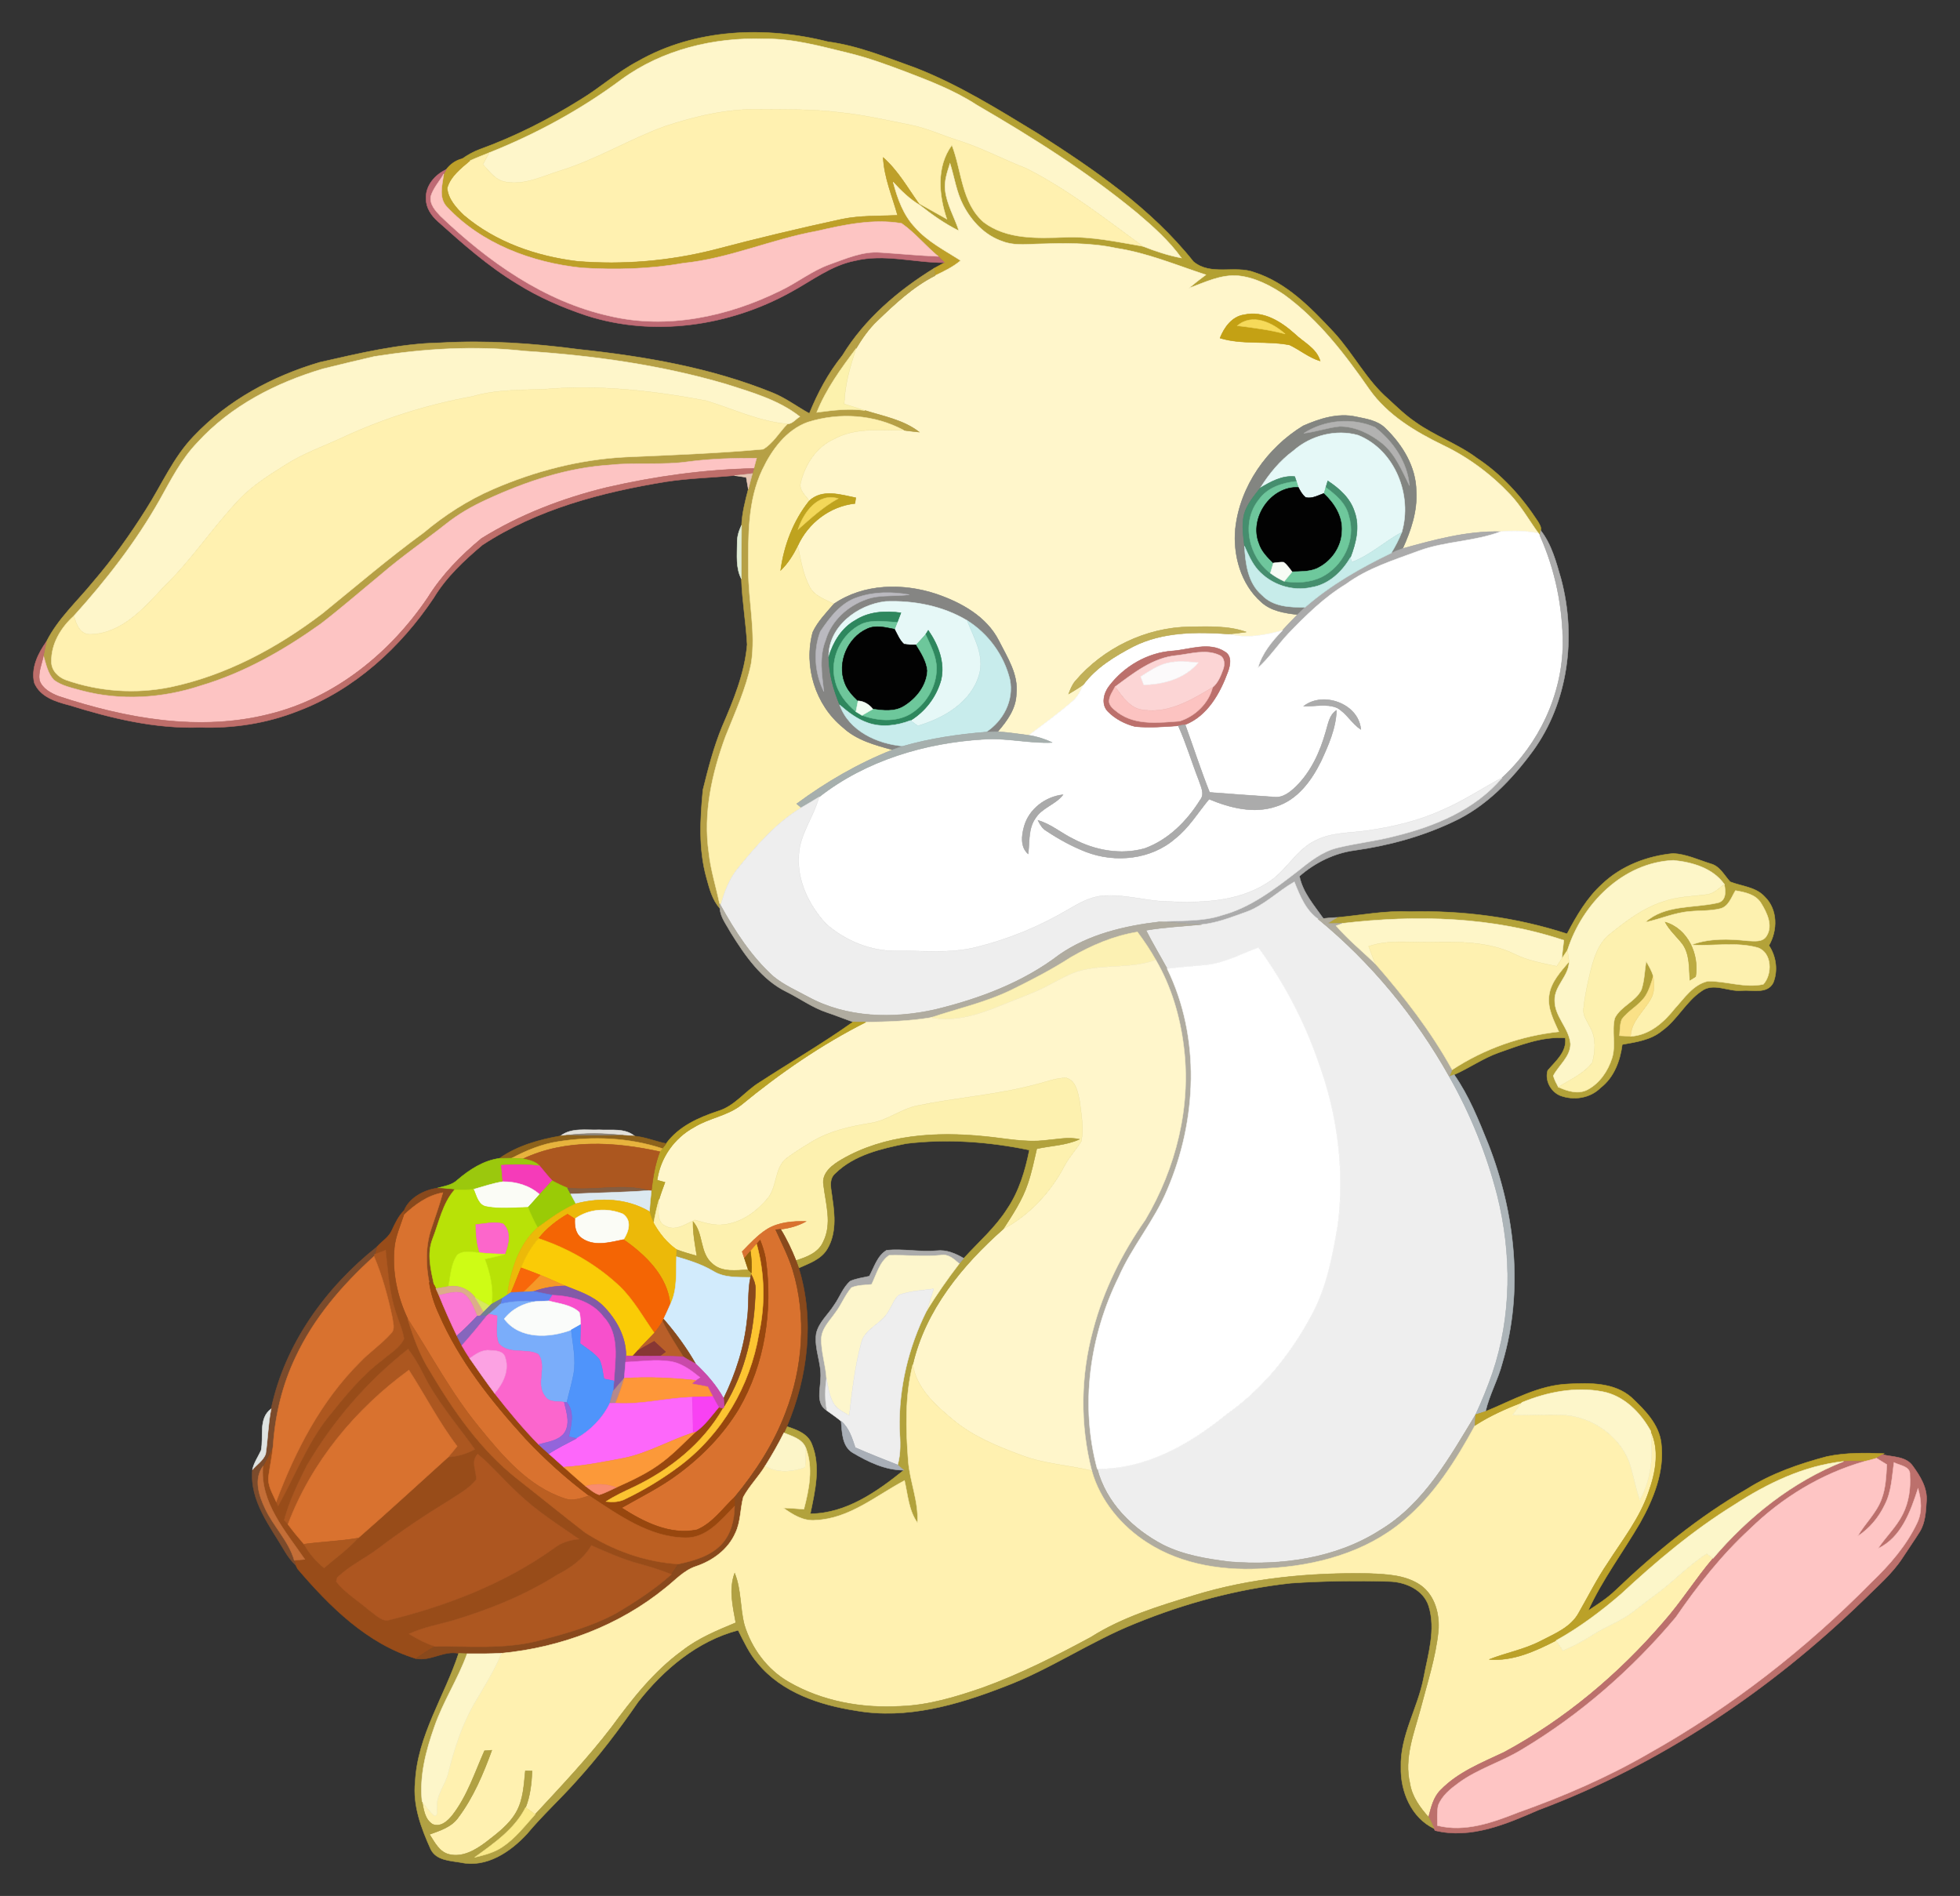 <?xml version="1.0" encoding="utf-8"?>

<!DOCTYPE svg PUBLIC "-//W3C//DTD SVG 1.1//EN" "http://www.w3.org/Graphics/SVG/1.1/DTD/svg11.dtd">
<svg version="1.1" id="Layer_1" xmlns="http://www.w3.org/2000/svg" xmlns:xlink="http://www.w3.org/1999/xlink" x="0px" y="0px"
	 viewBox="-515.697 -499.374 1712.697 1656.475" enable-background="new -515.697 -499.374 1712.697 1656.475"
	 xml:space="preserve">
<rect x="-515.697" y="-499.374" width="1712.697" height="1656.475" fill="#333333" stroke="none"/>
<g>
	<path fill="#B3A032" stroke="#B3A032" stroke-width="0.4" d="M41.75-445.86c49.93-28.542,111.186-30.919,166.046-17.04
		c26.646,3.489,51.472,13.955,76.602,22.879c37.821,14.739,72.304,36.38,106.863,57.363
		c49.399,31.627,99.026,65.503,135.886,111.869c15.219,12.742,36.253,2.882,53.495,9.455
		c28.239,9.126,49.349,31.197,69.118,52.256c17.09,18.556,28.517,41.84,47.756,58.425
		c7.534,6.927,14.84,14.132,23.334,19.871c17.014,12.287,37.239,19.113,54.051,31.703
		c21.615,14.258,39.211,33.776,53.267,55.366c1.315,2.351,3.236,4.955,2.427,7.837
		c-0.152,1.112-0.48,3.312-0.632,4.424l-1.34-2.022c-8.216-11.326-15.118-23.688-24.75-33.902
		c-16.711-17.697-36.531-32.461-58.501-42.978c-24.32-11.832-48.54-26.216-64.442-48.742
		c-21.186-30.489-44.115-60.599-74.377-82.669c-12.008-8.09-25.407-15.093-39.995-16.66
		c-15.346-1.416-29.427,5.739-43.433,10.846c4.829-4.07,9.834-7.913,14.891-11.705
		c-25.812-8.419-51.068-19.113-78.068-23.233c-23.082-5.031-46.846-4.424-70.307-3.691
		c-9.86,0.405-20.099,1.365-29.478-2.351c-15.245-5.132-26.899-17.545-34.18-31.526
		c-5.992-11.427-7.686-24.371-11.528-36.531c-2.402,7.559-5.183,15.396-4.222,23.461
		c1.416,12.565,8.166,23.562,11.958,35.419c-12.16-6.017-23.284-13.879-33.927-22.247l-1.289-1.82
		c8.242,4.601,16.458,9.253,24.7,13.854c-7.104-21.059-9.379-45.632,4.399-64.618
		c8.798,22.576,8.242,50.284,27.86,67.399c20.25,15.219,46.922,13.905,70.913,13.146
		c23.006-1.011,45.607,3.994,68.133,7.837c10.921,4.298,22.096,8.014,33.674,10.188
		c-10.77-14.941-24.573-27.304-38.554-39.135c-43.585-36.026-91.619-66.237-140.436-94.602
		c-19.239-12.539-40.778-20.832-62.141-28.997c-16.281-6.143-32.663-12.135-49.576-16.256
		c-24.346-5.865-48.767-12.868-74.048-12.413c-43.762-1.492-88.762,9.379-124.484,35.419
		c-35.394,26.393-74.503,47.63-115.509,63.986c-5.688,2.326-11.478,4.5-17.065,7.104
		c-1.643-0.455-4.93-1.365-6.573-1.82c4.753-3.312,9.809-6.169,15.219-8.166
		c30.919-11.2,60.397-26.191,88.281-43.585C8.91-422.879,23.952-436.506,41.75-445.86z"/>
	<path fill="#FEF6CA" stroke="#FEF6CA" stroke-width="0.4" d="M27.415-429.983c35.722-26.04,80.722-36.91,124.484-35.419
		c25.281-0.455,49.703,6.548,74.048,12.413c16.913,4.121,33.295,10.113,49.576,16.256
		c21.363,8.166,42.902,16.458,62.141,28.997c48.818,28.365,96.852,58.576,140.436,94.602
		c13.98,11.832,27.784,24.194,38.554,39.135c-11.579-2.174-22.753-5.891-33.674-10.188
		c-32.967-24.143-65.377-49.576-101.959-68.132c-20.553-7.963-40.071-18.506-61.206-24.978
		c-13.323-4.323-26.191-10.214-39.969-12.944c-20.68-4.146-41.259-8.874-62.242-10.997
		c-23.461-2.983-47.149-2.351-70.737-2.604c-27.834-0.531-55.214,6.169-81.506,14.764
		C33.938-377.626,5.143-359.727-26.964-349.994c-14.966,4.728-30.059,12.337-46.189,9.657
		c-9.202-1.062-14.79-9.177-20.579-15.447c1.896-3.413,3.767-6.801,5.638-10.214
		C-47.088-382.353-7.978-403.59,27.415-429.983z"/>
	<path fill="#FFF1B0" stroke="#FFF1B0" stroke-width="0.4" d="M65.362-389.078c26.292-8.596,53.672-15.295,81.506-14.764
		c23.587,0.253,47.276-0.379,70.737,2.604c20.983,2.124,41.562,6.851,62.242,10.997
		c13.778,2.73,26.646,8.621,39.969,12.944c21.135,6.472,40.652,17.014,61.206,24.978
		c36.582,18.556,68.992,43.989,101.959,68.132c-22.526-3.843-45.127-8.848-68.133-7.837
		c-23.992,0.758-50.663,2.073-70.913-13.146c-19.618-17.115-19.062-44.823-27.86-67.399
		c-13.778,18.986-11.503,43.559-4.399,64.618c-8.242-4.601-16.458-9.253-24.7-13.854
		c-9.733-13.702-18.152-28.694-30.919-39.919c0.86,17.52,7.938,33.776,12.59,50.486
		c-16.18,0.733-32.562,0.051-48.514,3.312c-37.568,8.14-74.959,17.039-112.122,26.874
		c-38.933,9.809-79.459,13.273-119.453,9.961c-35.621-4.374-71.192-16.635-98.824-40.096
		c-6.725-6.396-13.854-14.208-14.688-23.84c2.857-10.289,12.008-17.242,19.795-23.865
		c5.587-2.604,11.377-4.778,17.065-7.104c-1.871,3.413-3.742,6.801-5.638,10.214
		c5.789,6.27,11.377,14.385,20.579,15.447c16.129,2.68,31.222-4.93,46.189-9.657
		C5.143-359.727,33.938-377.626,65.362-389.078z"/>
	<path fill="#BEA029" stroke="#BEA029" stroke-width="0.4" d="M-125.737-351.283c3.312-4.576,8.494-8.191,14.006-9.43
		c1.643,0.455,4.93,1.365,6.573,1.82c-7.787,6.624-16.938,13.576-19.795,23.865
		c0.834,9.632,7.964,17.444,14.688,23.84c27.632,23.461,63.203,35.722,98.824,40.096
		c39.995,3.312,80.52-0.152,119.453-9.961c37.163-9.834,74.554-18.733,112.122-26.874
		c15.952-3.261,32.334-2.579,48.514-3.312c-4.652-16.711-11.73-32.967-12.59-50.486
		c12.767,11.225,21.186,26.216,30.919,39.919l1.289,1.82c-8.975-5.334-16.483-12.615-23.486-20.25
		c3.691,14.183,8.773,28.593,19.037,39.438c11.023,12.565,26.115,20.174,39.944,29.073
		c-6.674,5.663-14.587,9.405-22.399,13.171c-0.253-2.149-0.506-4.298-0.758-6.447
		c3.009-1.618,5.992-3.261,9-4.904c-1.82-1.845-3.64-3.691-5.461-5.486
		c-11.023-9.202-20.225-20.553-31.955-28.82c-24.826-4.247-50.158,1.188-74.402,6.775
		c-39.413,7.129-76.526,24.017-116.596,28.011c-29.2,5.183-58.981,5.916-88.534,4.07
		c-43.509-4.551-87.599-20.907-117.962-53.419c-7.357-7.862-3.843-19.29-2.604-28.694
		C-127.381-348.426-126.294-350.348-125.737-351.283z"/>
	<path fill="#FFF6CB" stroke="#FFF6CB" stroke-width="0.4" d="M310.235-333.156c-0.961-8.065,1.82-15.902,4.222-23.461
		c3.843,12.16,5.537,25.104,11.528,36.531c7.281,13.98,18.936,26.393,34.18,31.526
		c9.379,3.716,19.618,2.756,29.478,2.351c23.461-0.733,47.225-1.34,70.307,3.691
		c27,4.121,52.256,14.815,78.068,23.233c-5.056,3.792-10.062,7.635-14.891,11.705
		c14.006-5.107,28.087-12.261,43.433-10.846c14.587,1.567,27.986,8.57,39.995,16.66
		c30.262,22.07,53.191,52.18,74.377,82.669c15.902,22.525,40.121,36.91,64.442,48.742
		c21.969,10.517,41.79,25.281,58.501,42.978c9.632,10.213,16.534,22.576,24.75,33.902
		c-10.896-2.174-22.02-2.478-33.042-1.416c-29.25-0.708-57.666,7.028-85.602,14.789
		c7.205-15.75,12.919-32.638,11.857-50.208c-0.253-21.287-12.084-40.526-27.026-54.936
		c-6.75-6.75-16.66-8.14-25.584-10.011c-15.75-3.539-31.829,1.669-46.163,7.938
		c-31.576,19.239-55.214,52.711-59.233,89.874c-2.174,23.006,4.728,48.262,22.45,63.936
		c8.596,7.989,20.579,9.834,31.804,11.098c-4.5,4.551-8.848,9.202-13.197,13.854
		c-15.169,4.096-31.02,7.23-46.542,3.135c4.98-0.405,9.935-1.062,14.916-1.77
		c-15.978-5.688-33.144-4.677-49.804-4.525c-37.998,0.632-75.034,18.632-99.608,47.478
		c-2.73,3.261-4.247,7.281-5.764,11.174c4.424-2.579,8.798-5.258,12.969-8.267
		c-2.452,5.258-4.904,10.77-9.506,14.562c-12.236,10.593-25.332,20.124-38.276,29.806
		c-9.025-1.188-18.051-2.528-27.152-3.16c8.14-9.379,16.028-20.149,16.281-33.118
		c1.871-16.989-7.963-31.778-15.245-46.239c-10.77-21.337-33.144-33.573-54.936-40.981
		c-29.124-9.582-63.203-9.051-89.192,8.697c-7.559-3.868-16.787-6.674-21.084-14.638
		c-6.017-11.2-7.938-23.966-10.492-36.253c9.051-19.871,28.062-34.458,49.93-36.835
		c0.177-1.239,0.531-3.767,0.708-5.006c-13.399-2.68-29.174-7.938-40.601,2.68
		c-3.261-4.702-9.152-9.228-7.559-15.649c3.742-15.877,13.576-31.273,28.846-38.175
		c18.683-10.39,40.677-7.736,61.18-7.837c4.5,0.632,9.025,1.188,13.576,1.618
		c-13.702-10.669-31.146-13.778-47.326-18.86c-6.067-1.871-12.135-3.843-18.202-5.713
		c0.455-16.66,5.183-32.764,10.39-48.464c5.208-8.697,11.023-17.141,18.43-24.143
		c15.421-14.815,31.273-29.781,50.537-39.514c7.812-3.767,15.725-7.508,22.399-13.171
		c-13.829-8.899-28.922-16.509-39.944-29.073c-10.264-10.846-15.346-25.256-19.037-39.438
		c7.003,7.635,14.511,14.916,23.486,20.25c10.643,8.368,21.767,16.23,33.927,22.247
		C318.401-309.595,311.651-320.592,310.235-333.156 M550.38-203.995c19.745,6.017,40.778,2.073,60.826,6.017
		c9.051,4.323,16.913,11.048,26.672,13.98c-3.185-11.149-14.511-16.256-22.298-23.739
		c-11.832-10.618-27.354-20.402-43.938-16.66C560.872-222.906,554.096-213.375,550.38-203.995z"/>
	<path fill="#BE6A74" stroke="#BE6A74" stroke-width="0.4" d="M-143.409-325.749c-0.632-11.351,7.837-21.034,17.672-25.534
		c-0.556,0.935-1.643,2.857-2.174,3.817c-3.742,6.548-9.152,12.287-11.351,19.618
		c-1.138,6.877,3.969,12.514,8.343,17.141c41.638,39.792,90.709,74.68,147.793,87.397
		c50.436,11.958,103.678,0.455,149.436-22.146c14.613-6.952,27.455-17.343,42.801-22.854
		c14.435-5.082,29.099-11.806,44.798-10.466c16.736,1.087,33.447,2.705,50.233,3.388
		c1.82,1.795,3.64,3.64,5.461,5.486c-26.166,0.152-52.484-8.039-78.422-1.643
		c-20.73,4.096-37.618,17.52-55.821,27.354c-53.697,29.756-119.579,39.438-178.535,20.528
		c-21.135-7.053-41.739-15.978-60.649-27.809c-25.256-15.27-47.453-34.888-69.346-54.531
		C-138.808-311.036-143.51-317.887-143.409-325.749z"/>
	<path fill="#FDC5C3" stroke="#FDC5C3" stroke-width="0.4" d="M-139.263-327.848c2.199-7.332,7.61-13.07,11.351-19.618
		c-1.239,9.405-4.753,20.832,2.604,28.694c30.363,32.511,74.453,48.868,117.962,53.419
		c29.554,1.845,59.335,1.112,88.534-4.07c40.071-3.994,77.183-20.882,116.596-28.011
		c24.245-5.587,49.576-11.023,74.402-6.775c11.73,8.267,20.933,19.618,31.955,28.82
		c-16.787-0.683-33.497-2.301-50.233-3.388c-15.7-1.34-30.363,5.385-44.798,10.466
		c-15.346,5.511-28.188,15.902-42.801,22.854c-45.759,22.601-99.001,34.104-149.436,22.146
		c-57.085-12.716-106.155-47.604-147.793-87.397C-135.294-315.333-140.4-320.971-139.263-327.848z"/>
	<path fill="#B6A045" stroke="#B6A045" stroke-width="0.4" d="M220.411-188.776c19.517-31.955,48.616-56.731,80.192-76.222
		c0.253,2.149,0.506,4.298,0.758,6.447c-19.264,9.733-35.115,24.7-50.537,39.514
		c-7.407,7.003-13.222,15.447-18.43,24.143c-13.171,17.469-26.166,35.368-34.407,55.821
		c13.955-1.82,28.163-3.691,42.219-1.643c16.18,5.082,33.624,8.191,47.326,18.86
		c-4.551-0.43-9.076-0.986-13.576-1.618c-25.534-13.803-56.352-15.75-83.857-7.053
		c-18.784,6.826-31.349,24.068-39.641,41.486c-12.868,27.051-12.312,57.793-12.211,87.068
		c-0.177,27.506,6.801,55.037,2.402,82.492c-4.551,22.02-14.031,42.573-22.323,63.38
		c-11.907,32.334-19.694,67.298-14.638,101.832c1.593,15.017,6.27,29.427,9.329,44.166
		c0.076,1.087,0.228,3.236,0.329,4.323c-6.674-7.357-9.076-17.166-11.655-26.469
		c-7.053-25.003-5.587-51.447-3.16-77.031c4.601-18.607,9.405-37.34,16.736-55.113
		c9.91-22.98,19.77-46.694,21.919-71.824c-1.036-19.188-4.399-38.174-5.031-57.388
		c0-15.624-0.076-31.247,0.152-46.846c0.48-10.745,3.16-21.211,5.865-31.551
		c1.188-4.551,2.376-9.101,3.615-13.627c0.303-1.112,0.91-3.337,1.239-4.449
		c0.784-3.008,1.593-5.992,2.402-9c-19.896-0.051-39.843,0.455-59.587,3.059
		c-22.5,3.236-45.329,0.455-67.905,2.832C-20.012-90.888-56.518-78.601-90.799-62.75
		c-12.337,5.638-24.194,12.438-34.837,20.857c-18.86,14.941-38.781,28.517-56.984,44.242
		c-17.545,14.435-34.686,29.377-52.686,43.231c-32.157,22.98-67.071,42.927-105.169,54.177
		c-33.295,10.997-69.776,13.323-103.829,4.247c-8.216-2.326-17.039-3.969-24.068-9.101
		c-5.638-5.688-7.079-14.031-9.354-21.413c0.809-4.121,1.643-8.242,2.629-12.312
		c9.986-19.997,27.076-35.292,41.031-52.509c16.938-19.694,32.056-40.905,45.885-62.874
		c13.778-21.514,23.916-45.658,41.941-64.239c29.629-31.172,68.79-52.281,109.796-64.366
		c34.686-7.837,69.573-16.382,105.321-17.065c40.475-2.351,81.127,0.405,121.248,5.739
		c57.59,6.143,115.484,16.053,169.409,37.972c11.427,4.601,21.261,12.16,32.006,18.025
		C198.872-156.265,208.099-173.481,220.411-188.776 M-188.51-187.942c-14.966,3.489-29.907,7.028-44.823,10.745
		c-40.981,12.11-80.722,32.461-109.796,64.391c-14.132,14.537-23.259,32.84-33.093,50.335
		C-396.953-25.84-422.942,7.531-451.105,38.703c-11.377,10.239-20.073,24.523-19.643,40.248
		c0,7.483,5.966,13.348,12.64,15.75c29.048,10.213,60.902,12.388,91.062,6.27
		c48.767-10.163,93.591-34.281,132.978-64.264c29.326-23.815,58.02-48.388,88.56-70.661
		c18.379-15.421,38.604-28.466,60.624-37.998C-48.428-87.753-9.394-97.916,30.373-100.014
		c40.273-1.82,80.672-3.236,120.818-6.877c8.722-5.157,14.107-14.891,21.211-22.121
		c4.348,0.025,7.281-4.298,10.82-6.371c-18.683-14.638-41.941-21.211-64.163-28.315
		C61.722-180.56,2.185-188.827-57.352-192.669C-101.038-197.549-145.204-194.743-188.51-187.942z"/>
	<path fill="#C4A114" stroke="#C4A114" stroke-width="0.4" d="M550.38-203.995c3.716-9.379,10.492-18.91,21.261-20.402
		c16.584-3.742,32.107,6.042,43.938,16.66c7.787,7.483,19.113,12.59,22.298,23.739
		c-9.758-2.933-17.621-9.657-26.672-13.98C591.158-201.922,570.125-197.979,550.38-203.995 M565.523-214.791
		c14.006,1.795,28.062,3.489,41.764,7.18C596.265-217.47,578.594-226.041,565.523-214.791z"/>
	<path fill="#F6DA59" stroke="#F6DA59" stroke-width="0.4" d="M565.523-214.791c13.07-11.25,30.742-2.68,41.764,7.18
		C593.585-211.302,579.529-212.995,565.523-214.791z"/>
	<path fill="#FEF6CA" stroke="#FEF6CA" stroke-width="0.4" d="M-188.51-187.942c43.306-6.801,87.473-9.607,131.158-4.728
		c59.537,3.843,119.074,12.11,176.411,28.972c22.222,7.104,45.481,13.677,64.163,28.315
		c-3.539,2.073-6.472,6.396-10.82,6.371c-24.952-2.098-47.528-13.197-71.166-20.301
		c-45.885-8.697-92.857-14.056-139.602-10.163c-21.565,1.062-43.483,0.177-64.416,6.421
		c-39.11,7.079-77.284,19.062-113.335,35.798c-16.61,7.761-34.104,13.803-49.652,23.688
		c-14.258,9-28.82,18-40.576,30.236c-23.537,24.674-42.144,53.621-66.818,77.259
		c-16.888,18.303-36.177,39.995-62.925,40.88c-9.531,0.683-12.969-8.596-15.017-16.104
		c28.163-31.172,54.152-64.543,74.883-101.175c9.834-17.494,18.961-35.798,33.093-50.335
		c29.073-31.93,68.815-52.281,109.796-64.391C-218.418-180.914-203.477-184.453-188.51-187.942z"/>
	<path fill="#FCF2AD" stroke="#FCF2AD" stroke-width="0.4" d="M197.987-139.074c8.242-20.452,21.236-38.351,34.407-55.821
		c-5.208,15.7-9.935,31.804-10.39,48.464c6.067,1.871,12.135,3.843,18.202,5.713
		C226.15-142.765,211.942-140.894,197.987-139.074z"/>
	<path fill="#FFF1B0" stroke="#FFF1B0" stroke-width="0.4" d="M-38.366-159.476c46.745-3.893,93.717,1.466,139.602,10.163
		c23.638,7.104,46.214,18.202,71.166,20.301c-7.104,7.23-12.489,16.964-21.211,22.121
		c-40.146,3.64-80.546,5.056-120.818,6.877C-9.394-97.916-48.428-87.753-84.883-71.952
		c-22.02,9.531-42.245,22.576-60.624,37.998c-30.54,22.273-59.234,46.846-88.56,70.661
		c-39.388,29.983-84.211,54.102-132.978,64.264c-30.16,6.118-62.014,3.944-91.062-6.27
		c-6.674-2.402-12.64-8.267-12.64-15.75c-0.43-15.725,8.267-30.009,19.643-40.248
		c2.048,7.508,5.486,16.787,15.017,16.104c26.747-0.885,46.037-22.576,62.925-40.88
		c24.674-23.638,43.281-52.585,66.818-77.259c11.756-12.236,26.318-21.236,40.576-30.236
		c15.548-9.885,33.042-15.927,49.652-23.688c36.051-16.736,74.225-28.719,113.335-35.798
		C-81.85-159.298-59.931-158.414-38.366-159.476z"/>
	<path fill="#FEF1B0" stroke="#FEF1B0" stroke-width="0.4" d="M190.099-130.529c27.506-8.697,58.324-6.75,83.857,7.053
		c-20.503,0.101-42.498-2.553-61.18,7.837c-15.27,6.902-25.104,22.298-28.846,38.175
		c-1.593,6.421,4.298,10.947,7.559,15.649c-13.879,17.267-22.096,38.933-25.028,60.776
		c6.371-6.143,11.048-13.728,14.992-21.615c2.553,12.287,4.475,25.053,10.492,36.253
		c4.298,7.963,13.525,10.77,21.084,14.638c-6.649,7.812-14.132,15.32-18.506,24.7
		c-8.14,29.857,2.351,63.784,26.494,83.326c11.933,11.098,27.936,15.27,43.206,19.466
		c-29.933,11.832-57.868,28.062-83.731,47.149c0.986,0.86,2.983,2.553,3.969,3.388
		c-21.868,13.273-38.983,32.815-54.936,52.509c-7.964,9.43-12.388,21.135-15.497,32.941l-1.011-1.82
		c-3.059-14.739-7.736-29.149-9.329-44.166c-5.056-34.534,2.73-69.498,14.638-101.832
		c8.292-20.806,17.773-41.36,22.323-63.38c4.399-27.455-2.579-54.986-2.402-82.492
		c-0.101-29.276-0.657-60.017,12.211-87.068C158.751-106.461,171.315-123.703,190.099-130.529z"/>
	<path fill="#838581" stroke="#838581" stroke-width="0.4" d="M623.063-127.318c14.334-6.27,30.413-11.478,46.163-7.938
		c8.924,1.871,18.834,3.261,25.584,10.011c14.941,14.41,26.773,33.649,27.026,54.936
		c1.062,17.57-4.652,34.458-11.857,50.208c-3.413,1.087-6.75,2.402-9.986,3.944
		c3.565-5.789,6.725-11.857,9.202-18.202c9.582-32.334-5.992-71.773-38.073-84.742
		c-19.416-5.537-41.436,0.177-56.503,13.45c-11.882,8.697-21.236,20.149-29.023,32.562
		c-5.537,7.205-11.832,14.36-14.208,23.334c-2.098,9.076-0.683,18.405,0.354,27.506
		c0.91,15.27,2.857,32.183,15.27,42.801c9.733,10.239,24.573,10.82,37.745,10.618
		c-2.275,2.098-4.5,4.222-6.674,6.421c-11.225-1.264-23.208-3.11-31.804-11.098
		c-17.722-15.674-24.624-40.93-22.45-63.936C567.849-74.607,591.487-108.079,623.063-127.318 M623.594-120.846
		c10.618-1.163,20.781-4.93,31.424-5.966c13.576-0.025,26.495,6.346,36.936,14.688
		c11.68,9.556,17.368,23.891,23.941,37.011c-1.719-20.579-14.208-38.579-30.11-50.967
		C665.965-134.776,641.771-132.576,623.594-120.846z"/>
	<path fill="#B2B2B1" stroke="#B2B2B1" stroke-width="0.4" d="M623.594-120.846c18.177-11.73,42.371-13.93,62.191-5.233
		c15.902,12.388,28.391,30.388,30.11,50.967c-6.573-13.121-12.261-27.455-23.941-37.011
		c-10.441-8.343-23.36-14.714-36.936-14.688C644.375-125.776,634.212-122.009,623.594-120.846z"/>
	<path fill="#E5F8F7" stroke="#E5F8F7" stroke-width="0.4" d="M614.619-105.652c15.068-13.273,37.087-18.986,56.503-13.45
		c32.082,12.969,47.655,52.408,38.073,84.742c-14.916,8.039-27.506,20.099-43.534,26.065
		c-0.354-0.986-1.037-2.933-1.365-3.919c4.879-12.691,8.469-27.026,3.539-40.273
		c-3.767-11.756-13.298-20.174-23.284-26.722c-0.43,1.441-1.289,4.272-1.719,5.688
		c-0.379,1.264-1.112,3.817-1.466,5.107c-5.183,1.845-10.466,5.006-16.155,3.666
		c-2.907-2.275-4.702-5.562-6.371-8.773c-0.43-1.34-1.315-3.994-1.77-5.334
		c-0.329-1.036-1.037-3.084-1.39-4.121c-11.073-1.138-20.933,4.449-30.084,9.885
		C593.383-85.503,602.737-96.955,614.619-105.652z"/>
	<path fill="#FDC4C3" stroke="#FDC4C3" stroke-width="0.4" d="M85.84-96.02c19.744-2.604,39.691-3.11,59.587-3.059
		c-0.809,3.009-1.618,5.992-2.402,9c-43.306,0.91-86.31,6.877-128.478,16.584
		c-38.402,9.329-75.919,23.688-109.568,44.596c-17.899,14.815-34.534,31.753-46.846,51.599
		c-32.663,48.287-81.076,87.801-138.414,101.858c-61.206,15.548-125.47,3.843-184.35-15.674
		c-6.725-2.629-14.132-6.598-16.61-13.879c-1.163-7.332,2.124-14.435,3.514-21.514
		c2.275,7.382,3.716,15.725,9.354,21.413c7.028,5.132,15.851,6.775,24.068,9.101
		c34.054,9.076,70.534,6.75,103.829-4.247c38.099-11.25,73.012-31.197,105.169-54.177
		c18-13.854,35.141-28.795,52.686-43.231c18.202-15.725,38.124-29.301,56.984-44.242
		c10.643-8.419,22.5-15.219,34.837-20.857c34.281-15.851,70.787-28.138,108.734-30.438
		C40.511-95.565,63.34-92.784,85.84-96.02z"/>
	<path fill="#BE6E6A" stroke="#BE6E6A" stroke-width="0.4" d="M14.547-73.495c42.169-9.708,85.172-15.674,128.478-16.584
		c-0.329,1.112-0.935,3.337-1.239,4.449c-5.258,0.733-10.492,1.264-15.75,1.77
		c-20.048,1.77-40.197,2.326-60.118,5.385C10.073-69.323-46.355-54.559-94.187-23.21
		c-16.003,13.475-31.652,28.113-42.523,46.188c-28.947,43.256-69.321,80.217-118.442,98.799
		c-27.228,10.82-56.68,15.371-85.93,14.334c-38.832,1.365-76.981-7.787-113.79-19.289
		c-11.832-3.009-25.635-7.205-30.818-19.517c-3.11-12.843,3.185-25.888,10.593-36.127
		c-0.986,4.07-1.82,8.191-2.629,12.312c-1.39,7.079-4.677,14.183-3.514,21.514
		c2.478,7.281,9.885,11.25,16.61,13.879c58.88,19.517,123.144,31.222,184.35,15.674
		C-222.943,110.501-174.53,70.987-141.867,22.7c12.312-19.846,28.947-36.784,46.846-51.599
		C-61.372-49.806-23.855-64.166,14.547-73.495z"/>
	<path fill="#E6C6B3" stroke="#E6C6B3" stroke-width="0.4" d="M126.037-83.86c5.258-0.506,10.492-1.036,15.75-1.77
		c-1.239,4.525-2.427,9.076-3.615,13.627c-0.607-3.463-1.214-6.927-1.82-10.365
		C132.913-82.874,129.475-83.379,126.037-83.86z"/>
	<path fill="#458E6E" stroke="#458E6E" stroke-width="0.4" d="M585.596-73.09c9.152-5.435,19.011-11.023,30.084-9.885
		c0.354,1.036,1.062,3.084,1.39,4.121c-12.388,1.34-25.306,5.436-32.815,16.104
		c-15.548,19.416-9.101,49.677,10.163,64.138c3.742,2.832,7.812,5.183,12.084,7.129
		c10.921,1.744,22.526,1.138,32.613-3.716c18.657-9.379,30.312-32.36,23.941-52.787
		c-2.225-11.351-11.402-19.037-20.225-25.534c0.43-1.416,1.289-4.247,1.719-5.688
		c9.986,6.548,19.517,14.966,23.284,26.722c4.93,13.247,1.34,27.582-3.539,40.273
		c-7.382,12.64-19.087,23.613-33.978,25.989c-16.888,3.843-35.267-2.351-46.77-15.169
		c-5.36-6.067-8.495-13.601-11.806-20.857c-1.036-9.101-2.452-18.43-0.354-27.506
		C573.765-58.73,580.06-65.885,585.596-73.09z"/>
	<path fill="#6EC69C" stroke="#6EC69C" stroke-width="0.4" d="M584.257-62.75c7.508-10.669,20.427-14.764,32.815-16.104
		c0.455,1.34,1.34,3.994,1.77,5.334c-24.068-1.214-43.13,26.747-34.357,48.843
		c2.174,6.952,7.483,12.211,12.539,17.191c-0.86,2.958-1.719,5.916-2.604,8.874
		C575.155-13.073,568.709-43.334,584.257-62.75z"/>
	<path fill="#020202" stroke="#020202" stroke-width="0.4" d="M584.484-24.677c-8.773-22.096,10.289-50.057,34.357-48.843
		c1.669,3.211,3.463,6.497,6.371,8.773c5.688,1.34,10.972-1.82,16.155-3.666
		c9.228,8.596,16.711,20.427,15.624,33.523c-0.455,14.031-9.86,26.849-22.551,32.461
		c-6.699,2.68-14.031,2.326-21.084,2.629c-2.377-2.882-4.323-6.244-7.458-8.393
		c-2.983-0.152-5.941,0.379-8.874,0.708C591.967-12.466,586.658-17.724,584.484-24.677z"/>
	<path fill="#6EC89C" stroke="#6EC89C" stroke-width="0.4" d="M642.833-73.52c8.823,6.497,18,14.183,20.225,25.534
		c6.371,20.427-5.284,43.408-23.941,52.787c-10.087,4.854-21.691,5.461-32.613,3.716
		c2.25-2.781,4.551-5.562,6.851-8.318c7.053-0.303,14.385,0.051,21.084-2.629
		c12.691-5.612,22.096-18.43,22.551-32.461c1.087-13.096-6.396-24.927-15.624-33.523
		C641.721-69.702,642.454-72.256,642.833-73.52z"/>
	<path fill="#BFA31E" stroke="#BFA31E" stroke-width="0.4" d="M191.49-61.815c11.427-10.618,27.203-5.36,40.601-2.68
		c-0.177,1.239-0.531,3.767-0.708,5.006c-21.868,2.376-40.88,16.964-49.93,36.835
		c-3.944,7.888-8.621,15.472-14.992,21.615C169.394-22.882,177.61-44.548,191.49-61.815 M181.655-36.761
		c11.098-9.784,21.994-19.871,35.065-27.051C199.023-69.171,186.332-51.449,181.655-36.761z"/>
	<path fill="#F3D859" stroke="#F3D859" stroke-width="0.4" d="M181.655-36.761c4.677-14.688,17.368-32.41,35.065-27.051
		C203.65-56.632,192.754-46.545,181.655-36.761z"/>
	<path fill="#E0ECD4" stroke="#E0ECD4" stroke-width="0.4" d="M128.464-24.828c-0.152-5.486,1.39-10.77,3.843-15.624
		c-0.228,15.598-0.152,31.222-0.152,46.846C127.099-3.238,128.464-14.362,128.464-24.828z"/>
	<path fill="#ABABAB" stroke="#ABABAB" stroke-width="0.4" d="M709.979-20.101c27.936-7.761,56.352-15.497,85.602-14.789
		c-22.905,8.697-48.009,8.292-71.014,16.635c-21.995,8.191-44.95,15.118-64.088,29.225
		c-19.062,11.528-34.964,27.253-50.36,43.205c-9.177,9.733-16.559,21.084-26.596,30.034
		c3.565-12.919,12.312-23.284,21.363-32.764c4.348-4.652,8.697-9.303,13.197-13.854
		c2.174-2.199,4.399-4.323,6.674-6.421c22.424-19.593,48.514-34.408,75.237-47.326
		C703.229-17.699,706.567-19.014,709.979-20.101z"/>
	<path fill="#FFFFFF" stroke="#FFFFFF" stroke-width="0.4" d="M795.581-34.89c11.023-1.062,22.146-0.758,33.042,1.416
		l1.34,2.022c13.374,29.882,20.073,62.545,20.023,95.284c-0.657,43.837-20.832,86.79-53.116,116.293
		c-17.646,9.303-34.256,20.604-52.686,28.365c-20.629,9.455-42.927,14.587-65.301,17.823
		c-15.042,2.174-30.995,1.492-44.874,8.52c-17.823,8.419-26.267,28.087-43.205,37.719
		c-25.989,16.382-57.843,16.989-87.574,15.674c-18.632-0.582-36.885-6.674-55.618-4.955
		c-10.669,0.91-20.149,6.295-29.174,11.553c-25.054,14.891-52.256,26.191-80.546,33.194
		c-22.803,5.941-46.542,3.084-69.776,3.362c-22.677,0.531-45-8.773-61.939-23.537
		c-14.688-16.003-25.382-37.365-23.865-59.562c0.582-18.607,13.096-33.674,17.621-51.245
		c40.88-32.056,92.756-47.503,144.102-50.512c20.023-1.416,39.742,3.792,59.739,2.832
		c-6.497-3.059-13.399-5.258-20.503-6.32c12.944-9.683,26.04-19.214,38.276-29.806
		c4.601-3.792,7.053-9.303,9.506-14.562c11.048-14.84,27.329-24.674,43.458-33.144
		c25.863-13.045,55.618-12.944,83.832-10.947c15.523,4.096,31.374,0.961,46.542-3.135
		c-9.051,9.48-17.798,19.846-21.363,32.764c10.037-8.95,17.419-20.301,26.596-30.034
		c15.396-15.952,31.298-31.677,50.36-43.205c19.138-14.107,42.093-21.034,64.088-29.225
		C747.572-26.598,772.677-26.194,795.581-34.89 M508.944,69.344c-21.843,1.441-42.321,13.45-55.467,30.742
		c-4.753,6.093-7.104,16.003-1.087,22.121c6.421,6.548,14.966,10.997,23.84,13.197
		c12.514,1.188,25.18,0.202,37.694-0.657c6.978,15.396,11.73,31.652,17.899,47.377
		c1.669,5.537,5.612,12.008,1.289,17.368c-11.478,18.43-27.759,34.913-48.514,42.422
		c-20.832,5.891-43.458,1.795-62.343-8.242c-10.542-5.056-19.567-13.07-30.944-16.306
		c1.77,3.565,3.817,7.18,7.433,9.228c10.896,7.256,22.5,13.601,34.711,18.354
		c25.483,9.758,56.731,6.624,77.689-11.655c12.11-9.455,19.947-22.854,29.68-34.483
		c18.253,7.61,39.009,12.944,58.425,6.421c18.683-5.688,30.969-22.526,39.261-39.287
		c6.548-14.132,13.121-28.896,13.652-44.697c-6.421,4.121-7.23,12.084-9.354,18.733
		c-4.93,17.444-12.716,34.686-25.787,47.604c-5.258,5.082-11.73,10.492-19.593,9.379
		c-18.733-1.163-37.441-2.655-56.149-4.02c-7.761-19.492-14.183-39.464-21.337-59.183
		c19.542-7.761,30.489-27.506,37.34-46.29c2.048-5.638,3.64-13.551-2.478-17.292
		C540.975,61.001,523.986,68.181,508.944,69.344 M623.467,117.656c9.733,0.228,20.023-2.452,29.326,1.416
		c8.191,4.677,12.716,13.677,20.629,18.834C671.451,115.33,640.406,104.282,623.467,117.656 M379.252,222.648
		c-2.275,7.989-3.438,17.95,3.489,24.042c1.315-10.517-0.101-22.273,6.447-31.349
		c5.84-9.177,17.52-11.806,23.992-20.377C397.834,196.659,383.424,207.53,379.252,222.648z"/>
	<path fill="#C7ECEA" stroke="#C7ECEA" stroke-width="0.4" d="M665.662-8.295c16.028-5.966,28.618-18.025,43.534-26.065
		c-2.478,6.346-5.638,12.413-9.202,18.202c-26.722,12.919-52.812,27.733-75.237,47.326
		c-13.171,0.202-28.011-0.379-37.745-10.618c-12.413-10.618-14.36-27.531-15.27-42.801
		c3.312,7.256,6.447,14.79,11.806,20.857c11.503,12.818,29.882,19.011,46.77,15.169
		c14.891-2.376,26.596-13.348,33.978-25.989C664.625-11.227,665.308-9.28,665.662-8.295z"/>
	<path fill="#ABABAB" stroke="#ABABAB" stroke-width="0.4" d="M830.596-35.876c9.657,12.312,13.576,27.809,17.848,42.548
		c13.374,50.385,6.32,107.369-24.7,150.094c-18.404,25.003-40.829,48.489-69.397,61.686
		c-27.152,12.919-56.427,20.907-86.133,25.104c-18,2.376-34.837,10.694-48.439,22.601
		c2.958,14.334,12.742,25.332,20.907,36.961c-1.138,0.126-3.388,0.379-4.525,0.506
		c-10.997-7.711-16.028-20.553-20.832-32.537c-14.511,8.242-26.444,20.756-42.371,26.419
		c-12.59,4.475-25.256,9.531-38.655,10.871c-12.287-0.228-24.472-2.048-36.733-2.376
		c18.303-1.492,37.163,0.177,54.835-5.84c24.902-6.7,45.582-22.753,65.655-38.2
		c10.542-8.469,21.464-17.292,34.863-20.579c16.66-4.146,33.851-5.865,50.486-10.289
		c34.711-8.495,69.877-23.006,93.464-50.967c32.284-29.503,52.458-72.456,53.116-116.293
		c0.051-32.739-6.649-65.402-20.023-95.284C830.115-32.564,830.444-34.764,830.596-35.876z"/>
	<path fill="#F7FCF5" stroke="#F7FCF5" stroke-width="0.4" d="M597.024-7.486c2.933-0.329,5.891-0.86,8.874-0.708
		c3.135,2.149,5.081,5.511,7.458,8.393c-2.301,2.756-4.601,5.537-6.851,8.318
		c-4.272-1.947-8.343-4.298-12.084-7.129C595.304-1.57,596.164-4.528,597.024-7.486z"/>
	<path fill="#858583" stroke="#858583" stroke-width="0.4" d="M213.029,28.237c25.989-17.747,60.068-18.278,89.192-8.697
		c21.792,7.407,44.166,19.643,54.936,40.981c7.281,14.461,17.115,29.25,15.245,46.239
		c-0.253,12.969-8.14,23.739-16.281,33.118c-3.413-0.051-6.801,0.101-10.188,0.354
		c15.118-9.834,24.497-27.809,20.832-45.936c-5.132-21.11-18.885-40.045-37.365-51.548
		c-21.287-12.792-46.745-17.646-71.368-16.635c-24.346,2.781-49.955,21.969-49.576,48.363
		c0.101,14.537,4.121,28.745,9.632,42.118c8.039,22.702,32.891,34.104,55.492,35.924
		c-3.16,0.961-6.27,2.022-9.354,3.211c-15.27-4.197-31.273-8.368-43.206-19.466
		c-24.143-19.542-34.635-53.469-26.494-83.326C198.897,43.557,206.38,36.048,213.029,28.237 M234.366,22.245
		c-14.966,4.424-24.927,17.747-33.245,30.11c-6.396,16.736-4.955,36.455,3.084,52.458
		c-1.744-14.865-4.222-30.489,1.542-44.823c4.879-17.014,19.365-30.059,35.773-35.748
		c11.983-4.399,24.902-2.149,37.29-4.07C264.097,17.644,248.65,17.467,234.366,22.245z"/>
	<path fill="#BAB9BF" stroke="#BAB9BF" stroke-width="0.4" d="M234.366,22.245c14.284-4.778,29.731-4.601,44.444-2.073
		c-12.388,1.921-25.306-0.329-37.29,4.07c-16.407,5.688-30.893,18.733-35.773,35.748
		c-5.764,14.334-3.287,29.958-1.542,44.823c-8.039-16.003-9.48-35.722-3.084-52.458
		C209.439,39.992,219.4,26.669,234.366,22.245z"/>
	<path fill="#E6F8F7" stroke="#E6F8F7" stroke-width="0.4" d="M208.453,74.476c-0.379-26.393,25.23-45.582,49.576-48.363
		c24.624-1.011,50.082,3.843,71.368,16.635c5.84,14.992,15.447,30.691,10.517,47.352
		c-6.952,24.093-30.893,38.099-53.596,44.672c-2.149-1.567-4.272-3.11-6.421-4.652
		c12.893-7.862,22.677-20.756,26.697-35.318c3.666-15.346-2.503-30.969-11.149-43.483
		c-0.581,0.91-1.744,2.756-2.326,3.666c-2.629,3.084-5.385,6.017-8.14,9c-3.64,0.177-7.23,0-10.795-0.556
		c-3.868-3.565-5.764-8.57-8.216-13.07c0.809-2.022,1.618-4.045,2.427-6.067c1.062-2.756,2.124-5.511,3.16-8.267
		c-13.525-1.896-27.936-1.138-39.717,6.472C219.703,49.144,212.372,61.608,208.453,74.476z"/>
	<path fill="#2E875E" stroke="#2E875E" stroke-width="0.4" d="M231.838,42.495c11.781-7.61,26.191-8.368,39.717-6.472
		c-1.036,2.756-2.098,5.511-3.16,8.267c-10.214-0.329-21.034-2.579-30.818,1.365
		c-18.076,8.393-28.568,30.236-23.562,49.551c2.478,10.972,9.708,20.174,18.228,27.228
		c1.315,0.784,3.969,2.402,5.309,3.211c13.146,4.626,28.568,6.143,41.259-0.683
		c14.233-8.115,24.017-24.143,23.891-40.652c-0.152-10.542-5.36-19.972-9.582-29.326
		c0.581-0.91,1.744-2.756,2.326-3.666c8.646,12.514,14.815,28.138,11.149,43.483
		c-4.02,14.562-13.803,27.455-26.697,35.318c-11.781,4.551-25.256,6.346-37.365,1.997
		c-9.228-3.185-17.115-9.228-24.447-15.523c-5.511-13.374-9.531-27.582-9.632-42.118
		C212.372,61.608,219.703,49.144,231.838,42.495z"/>
	<path fill="#6EC69B" stroke="#6EC69B" stroke-width="0.4" d="M237.577,45.655c9.784-3.944,20.604-1.694,30.818-1.365
		c-0.809,2.022-1.618,4.045-2.427,6.067c-7.862-1.466-16.382-3.944-24.017-0.278
		c-17.065,7.66-26.267,29.478-19.542,47.023c2.275,6.295,6.902,11.301,11.68,15.851
		c-0.632,3.135-1.239,6.295-1.846,9.48c-8.52-7.053-15.75-16.256-18.228-27.228
		C209.009,75.891,219.501,54.049,237.577,45.655z"/>
	<path fill="#C8ECEC" stroke="#C8ECEC" stroke-width="0.4" d="M329.398,42.748c18.48,11.503,32.233,30.438,37.365,51.548
		c3.666,18.127-5.714,36.101-20.832,45.936c-24.422,1.972-48.767,5.537-72.355,12.287
		c-22.601-1.82-47.453-13.222-55.492-35.924c7.332,6.295,15.219,12.337,24.447,15.523
		c12.11,4.348,25.584,2.553,37.365-1.997c2.149,1.542,4.272,3.084,6.421,4.652
		c22.702-6.573,46.644-20.579,53.596-44.672C344.845,73.439,335.238,57.74,329.398,42.748z"/>
	<path fill="#020202" stroke="#020202" stroke-width="0.4" d="M241.951,50.079c7.635-3.666,16.155-1.188,24.017,0.278
		c2.452,4.5,4.348,9.506,8.216,13.07c3.565,0.556,7.155,0.733,10.795,0.556c4.247,6.952,8.975,14.208,9.758,22.526
		c-0.632,13.171-9.632,24.523-20.553,31.146c-8.166,5.031-18.127,3.868-27.152,2.478
		c-3.312-4.045-7.635-6.851-12.944-7.18c-4.778-4.551-9.405-9.556-11.68-15.851
		C215.684,79.557,224.886,57.74,241.951,50.079z"/>
	<path fill="#C1B057" stroke="#C1B057" stroke-width="0.4" d="M423.848,95.762c24.573-28.846,61.61-46.846,99.608-47.478
		c16.66-0.152,33.826-1.163,49.804,4.525c-4.98,0.708-9.935,1.365-14.916,1.77
		c-28.214-1.997-57.97-2.098-83.832,10.947c-16.129,8.469-32.41,18.303-43.458,33.144
		c-4.171,3.009-8.545,5.688-12.969,8.267C419.601,103.043,421.118,99.024,423.848,95.762z"/>
	<path fill="#6DC79B" stroke="#6DC79B" stroke-width="0.4" d="M284.979,63.984c2.756-2.983,5.511-5.916,8.14-9
		c4.222,9.354,9.43,18.784,9.582,29.326c0.126,16.509-9.657,32.537-23.891,40.652
		c-12.691,6.826-28.113,5.309-41.259,0.683c3.16-1.845,6.32-3.691,9.48-5.511
		c9.025,1.391,18.986,2.553,27.152-2.478c10.921-6.624,19.922-17.975,20.553-31.146
		C293.954,78.192,289.226,70.936,284.979,63.984z"/>
	<path fill="#BC706C" stroke="#BC706C" stroke-width="0.4" d="M508.944,69.344c15.042-1.163,32.031-8.343,45.86,0.834
		c6.118,3.742,4.525,11.655,2.478,17.292c-6.851,18.784-17.798,38.528-37.34,46.29
		c-1.492,0.253-4.5,0.733-6.017,0.986c-12.514,0.86-25.18,1.845-37.694,0.657
		c-8.874-2.199-17.419-6.649-23.84-13.197c-6.017-6.118-3.666-16.028,1.087-22.121
		C466.624,82.793,487.101,70.785,508.944,69.344 M512.812,73.237c-20.882,1.795-37.896,15.371-54.102,27.405
		c-1.921,3.716-4.551,7.256-5.157,11.478c-0.809,5.183,4.298,8.393,7.787,11.2
		c15.472,11.301,35.823,8.646,53.748,7.407c13.45-4.222,25.483-15.674,28.846-29.604
		c4.728-3.919,7.079-9.961,9.152-15.598c1.643-4.298,1.517-10.517-3.438-12.539
		C537.967,67.624,524.922,71.821,512.812,73.237z"/>
	<path fill="#FCD5D5" stroke="#FCD5D5" stroke-width="0.4" d="M512.812,73.237c12.11-1.416,25.155-5.612,36.834-0.253
		c4.955,2.022,5.081,8.242,3.438,12.539c-2.073,5.638-4.424,11.68-9.152,15.598
		c-18.177,10.921-37.998,22.879-60.169,19.795c-11.857-0.885-18.632-11.705-25.054-20.275
		C474.916,88.608,491.93,75.032,512.812,73.237 M481.059,91.768c0.86,2.376,1.744,4.778,2.629,7.18
		c17.444-0.278,36.127-5.511,47.705-19.365c-9.127-0.86-18.506-1.871-27.506,0.43
		C495.469,82.136,488.29,87.192,481.059,91.768z"/>
	<path fill="#FCFAFB" stroke="#FCFAFB" stroke-width="0.4" d="M481.059,91.768c7.23-4.576,14.41-9.632,22.829-11.756
		c9-2.301,18.379-1.289,27.506-0.43c-11.579,13.854-30.262,19.087-47.705,19.365
		C482.804,96.546,481.919,94.144,481.059,91.768z"/>
	<path fill="#FCC3C1" stroke="#FCC3C1" stroke-width="0.4" d="M453.553,112.119c0.607-4.222,3.236-7.761,5.157-11.478
		c6.421,8.57,13.197,19.391,25.054,20.275c22.172,3.084,41.992-8.874,60.169-19.795
		c-3.362,13.93-15.396,25.382-28.846,29.604c-17.924,1.239-38.276,3.893-53.748-7.407
		C457.851,120.513,452.744,117.302,453.553,112.119z"/>
	<path fill="#F1FDF2" stroke="#F1FDF2" stroke-width="0.4" d="M234.088,112.954c5.309,0.329,9.632,3.135,12.944,7.18
		c-3.16,1.82-6.32,3.666-9.48,5.511c-1.34-0.809-3.994-2.427-5.309-3.211
		C232.85,119.249,233.456,116.088,234.088,112.954z"/>
	<path fill="#ABABAB" stroke="#ABABAB" stroke-width="0.4" d="M623.467,117.656c16.938-13.374,47.983-2.326,49.955,20.25
		c-7.913-5.157-12.438-14.157-20.629-18.834C643.49,115.204,633.201,117.883,623.467,117.656z"/>
	<path fill="#ABABAB" stroke="#ABABAB" stroke-width="0.4" d="M642.808,139.979c2.124-6.649,2.933-14.613,9.354-18.733
		c-0.531,15.801-7.104,30.565-13.652,44.697c-8.292,16.761-20.579,33.599-39.261,39.287
		c-19.416,6.523-40.172,1.188-58.425-6.421c-9.733,11.629-17.57,25.028-29.68,34.483
		c-20.958,18.278-52.205,21.413-77.689,11.655c-12.211-4.753-23.815-11.098-34.711-18.354
		c-3.615-2.048-5.663-5.663-7.433-9.228c11.377,3.236,20.402,11.25,30.944,16.306
		c18.885,10.037,41.512,14.132,62.343,8.242c20.756-7.508,37.037-23.992,48.514-42.422
		c4.323-5.36,0.379-11.832-1.289-17.368c-6.169-15.725-10.921-31.98-17.899-47.377
		c1.517-0.253,4.525-0.733,6.017-0.986c7.154,19.719,13.576,39.691,21.337,59.183
		c18.708,1.365,37.416,2.857,56.149,4.02c7.862,1.112,14.334-4.298,19.593-9.379
		C630.091,174.665,637.878,157.423,642.808,139.979z"/>
	<path fill="#A6AFAD" stroke="#A6AFAD" stroke-width="0.4" d="M345.932,140.232c3.388-0.253,6.775-0.405,10.188-0.354
		c9.101,0.632,18.127,1.972,27.152,3.16c7.104,1.062,14.006,3.261,20.503,6.32
		c-19.997,0.961-39.717-4.247-59.739-2.832c-51.346,3.009-103.223,18.455-144.102,50.512
		c-5.082,3.211-10.34,6.143-15.472,9.228c-0.986-0.834-2.983-2.528-3.969-3.388
		c25.863-19.087,53.798-35.318,83.731-47.149c3.084-1.188,6.194-2.25,9.354-3.211
		C297.165,145.768,321.51,142.204,345.932,140.232z"/>
	<path fill="#EEEEEE" stroke="#EEEEEE" stroke-width="0.4" d="M744.185,208.491c18.43-7.761,35.04-19.062,52.686-28.365
		c-23.587,27.961-58.753,42.472-93.464,50.967c-16.635,4.424-33.826,6.143-50.486,10.289
		c-13.399,3.287-24.32,12.11-34.863,20.579c-20.073,15.447-40.753,31.5-65.655,38.2
		c-17.671,6.017-36.531,4.348-54.835,5.84c-30.514,3.565-61.888,10.947-87.498,28.694
		c-31.804,24.346-70.104,38.655-108.734,48.009c-36.683,8.191-77.183,7.281-110.807-11.048
		c-10.289-5.587-21.211-10.34-30.337-17.823c-19.365-17.419-33.599-39.514-46.163-62.116
		c3.11-11.806,7.534-23.511,15.497-32.941c15.952-19.694,33.068-39.236,54.936-52.509
		c5.132-3.084,10.391-6.017,15.472-9.228c-4.525,17.57-17.039,32.638-17.621,51.245
		c-1.517,22.197,9.177,43.559,23.865,59.562c16.938,14.764,39.261,24.068,61.939,23.537
		c23.233-0.278,46.972,2.579,69.776-3.362c28.29-7.003,55.492-18.303,80.546-33.194
		c9.025-5.258,18.506-10.643,29.174-11.553c18.733-1.719,36.986,4.374,55.618,4.955
		c29.731,1.315,61.585,0.708,87.574-15.674c16.938-9.632,25.382-29.301,43.205-37.719
		c13.879-7.028,29.832-6.346,44.874-8.52C701.257,223.078,723.555,217.946,744.185,208.491z"/>
	<path fill="#AAAAAA" stroke="#AAAAAA" stroke-width="0.4" d="M379.252,222.648c4.171-15.118,18.581-25.989,33.927-27.683
		c-6.472,8.57-18.152,11.2-23.992,20.377c-6.548,9.076-5.132,20.832-6.447,31.349
		C375.814,240.598,376.977,230.637,379.252,222.648z"/>
	<path fill="#B3A239" stroke="#B3A239" stroke-width="0.4" d="M884.394,272.932c16.66-15.877,39.287-24.447,61.939-26.646
		c11.377,0.556,21.995,5.612,32.764,8.975c8.14,2.098,11.832,10.112,17.09,15.801
		c10.112,3.969,22.273,4.424,30.11,12.969c11.528,11.098,11.452,29.427,3.742,42.649
		c6.345,9.455,8.065,22.045,3.741,32.638c-5.258,10.062-18.303,5.992-27.405,6.775
		c-11.857,1.188-24.952-7.508-35.545,0.657c-13.5,9.177-20.832,24.801-34.104,34.357
		c-9.758,8.166-22.728,9.961-34.837,12.084c-1.871,14.258-7.154,28.745-18.936,37.77
		c-9.126,9.202-23.511,11.351-35.394,6.826c-8.166-3.413-13.475-13.273-10.82-21.919
		c7.079-8.393,16.837-16.028,15.396-28.416c-20.174-1.492-39.388,6.219-58.045,12.792
		c-13.803,4.854-25.787,13.475-39.11,19.34c-1.062,0.379-3.186,1.163-4.272,1.567
		c0.657-1.466,1.921-4.399,2.553-5.89c27.936-18.278,59.967-29.68,93.161-33.219
		c-4.424-9.986-10.087-20.427-8.469-31.728c1.542-11.832,10.188-20.781,17.469-29.554
		c-0.051,12.615-12.944,21.11-12.565,33.953c-0.152,14.132,12.666,24.169,13.778,37.947
		c0,11.301-10.163,18.556-15.017,27.86c0.986,3.463,2.68,6.674,4.399,9.86c7.913,3.615,17.52,6.699,25.761,2.174
		c10.416-5.638,17.57-16.18,21.11-27.304c3.666-11.402-0.455-23.562,2.427-35.014
		c5.132-10.492,18.101-14.334,23.284-24.826c2.68-8.014,2.806-16.61,4.146-24.877
		c2.427,4.146,4.93,8.368,6.244,13.045c-1.845,6.042-3.666,12.236-7.129,17.596
		c-5.461,7.989-14.714,12.287-20.402,20.048c-1.795,4.525-1.517,9.506-2.022,14.284
		c3.236,0.228,6.472,0.43,9.733,0.582c16.23-0.885,29.023-12.135,38.604-24.295
		c8.343-9.126,16.104-21.059,28.922-23.891c16.155-0.202,32.233,6.194,48.439,2.705
		c7.989-8.671,7.786-27.632-4.905-32.031c-18.961-5.208-38.68-1.112-57.969-2.452
		c15.7-5.84,32.714-5.284,49.096-3.514c5.739,0.202,13.399,1.567,16.761-4.475
		c5.612-9.051,0.05-20.301-4.905-28.365c-4.753-7.812-14.158-9.582-22.424-11.048
		c-3.59,5.789-5.966,14.132-13.5,15.826c-8.646,2.098-17.646,1.492-26.444,2.402
		c-13.424,0.986-25.787,6.775-38.882,9.43c17.292-15.472,41.638-12.135,62.596-16.787
		c8.343-1.441,7.837-10.037,6.447-16.483c-10.112-14.132-28.087-19.239-44.52-20.832
		c-44.141,1.972-79.661,38.073-92.478,78.523c-1.669,2.478-3.337,4.93-5.031,7.407
		c0.632-5.36,1.163-10.719,1.82-16.053c-61.913-20.705-128.63-22.399-193.021-14.865
		c-4.525,0.177-9.025,0.202-13.525,0.202c2.781-1.82,5.587-3.64,8.469-5.309
		c20.958-1.921,41.79-6.118,62.95-5.056c46.618-1.239,93.565,4.904,137.959,19.365
		C861.919,300.741,871.045,284.966,884.394,272.932z"/>
	<path fill="#FDF6C8" stroke="#FDF6C8" stroke-width="0.4" d="M946.484,252.278c16.433,1.593,34.408,6.699,44.52,20.832
		c-4.803,3.742-9.405,8.671-15.826,9.101c-12.438,1.669-25.231,1.719-37.163,6.067
		c-17.899,5.537-32.941,17.166-47.326,28.77c-9.708,7.862-13.551,20.351-16.559,32.006
		c-2.503,10.643-4.955,21.363-6.017,32.259c-1.137,6.32,3.185,11.553,5.739,16.888
		c5.284,9.253,4.5,20.806,1.845,30.742c-7.407,9.885-19.466,14.966-29.68,21.438
		c-1.719-3.185-3.413-6.396-4.399-9.86c4.854-9.303,15.017-16.559,15.017-27.86
		c-1.112-13.778-13.93-23.815-13.778-37.947c-0.379-12.843,12.514-21.337,12.565-33.953
		c-0.48-3.337-0.961-6.649-1.416-9.961C866.823,290.351,902.343,254.25,946.484,252.278z"/>
	<path fill="#EEEEEE" stroke="#EEEEEE" stroke-width="0.4" d="M572.956,297.505c15.927-5.663,27.86-18.177,42.371-26.419
		c4.803,11.983,9.834,24.826,20.832,32.537c46.416,38.048,85.197,85.248,114.549,137.529
		c18.506,32.638,32.714,67.703,42.017,104.032c12.716,50.79,12.64,105.473-4.323,155.276
		c-4.272,12.261-9.177,24.32-14.663,36.101c-22.627,37.214-44.823,77.739-83.326,100.897
		c-38.705,24.801-86.234,31.273-131.335,27.708c-19.972-2.452-40.323-5.739-58.5-14.84
		c-26.495-13.879-49.728-36.708-57.489-66.363c42.447,0.531,81.228-21.615,113.183-47.781
		c31.778-22.298,56.503-53.368,74.605-87.447c12.969-24.194,17.924-51.523,22.475-78.296
		c5.916-47.68-0.379-96.65-16.964-141.701c-12.236-35.849-30.16-69.725-52.458-100.29
		c-15.118,5.511-29.604,13.551-45.86,15.194c-11.275,1.239-22.652,1.744-33.877,3.337
		c-6.067-11.225-12.716-22.146-18.48-33.548c16.079-2.756,32.385-3.489,48.59-5.056
		C547.7,307.036,560.366,301.98,572.956,297.505z"/>
	<path fill="#FDF1AF" stroke="#FDF1AF" stroke-width="0.4" d="M975.178,282.21c6.421-0.43,11.023-5.36,15.826-9.101
		c1.39,6.447,1.896,15.042-6.447,16.483c-20.958,4.652-45.304,1.315-62.596,16.787
		c13.096-2.655,25.458-8.444,38.882-9.43c8.798-0.91,17.798-0.303,26.444-2.402
		c7.534-1.694,9.91-10.037,13.5-15.826c8.267,1.466,17.671,3.236,22.424,11.048
		c4.955,8.065,10.517,19.315,4.905,28.365c-3.362,6.042-11.023,4.677-16.761,4.475
		c-16.382-1.77-33.396-2.326-49.096,3.514c19.289,1.34,39.009-2.756,57.969,2.452
		c12.691,4.399,12.893,23.36,4.905,32.031c-16.205,3.489-32.284-2.907-48.439-2.705
		c-12.818,2.832-20.579,14.764-28.922,23.891c-9.582,12.16-22.374,23.41-38.604,24.295
		c0.505-13.399,11.73-21.919,17.697-32.84c3.514-5.966,2.882-13.121,2.123-19.669
		c-1.315-4.677-3.817-8.899-6.244-13.045c-1.34,8.267-1.466,16.862-4.146,24.877
		c-5.183,10.492-18.152,14.334-23.284,24.826c-2.882,11.452,1.239,23.613-2.427,35.014
		c-3.539,11.124-10.694,21.666-21.11,27.304c-8.242,4.525-17.848,1.441-25.761-2.174
		c10.214-6.472,22.273-11.553,29.68-21.438c2.655-9.935,3.438-21.489-1.845-30.742
		c-2.554-5.334-6.876-10.568-5.739-16.888c1.062-10.896,3.514-21.615,6.017-32.259
		c3.009-11.655,6.851-24.143,16.559-32.006c14.385-11.604,29.427-23.233,47.326-28.77
		C949.947,283.93,962.74,283.879,975.178,282.21 M939.355,306.278c3.893,7.256,10.163,12.691,15.169,19.113
		c6.497,9.177,5.663,20.983,6.421,31.652c1.264-0.784,3.817-2.376,5.082-3.185
		C969.237,334.492,959.175,311.991,939.355,306.278z"/>
	<path fill="#B0ACA0" stroke="#B0ACA0" stroke-width="0.4" d="M113.017,289.896l1.011,1.82
		c12.565,22.601,26.798,44.697,46.163,62.116c9.127,7.483,20.048,12.236,30.337,17.823
		c33.624,18.329,74.124,19.239,110.807,11.048c38.63-9.354,76.93-23.663,108.734-48.009
		c25.61-17.747,56.984-25.129,87.498-28.694c12.261,0.329,24.447,2.149,36.733,2.376
		c-16.205,1.567-32.511,2.301-48.59,5.056c5.764,11.402,12.413,22.323,18.48,33.548
		c29.402,60.068,26.115,132.372,0.126,192.996c-11.174,27.127-30.792,49.627-42.523,76.475
		c-25.332,51.397-33.801,111.844-18.708,167.512c7.761,29.655,30.995,52.484,57.489,66.363
		c18.177,9.101,38.528,12.388,58.5,14.84c45.102,3.565,92.63-2.907,131.335-27.708
		c38.503-23.157,60.7-63.683,83.326-100.897c-0.126,3.135-0.303,6.27-0.506,9.43
		c-16.736,30.59-35.722,61.029-62.899,83.504c-32.891,27.632-76.4,39.261-118.594,41.385
		c-36,2.705-73.922-2.528-104.79-22.349c-22.753-14.562-41.259-36.708-48.641-62.975
		c-10.365-40.248-9.834-83.099,1.188-123.169c9.076-34.483,25.205-66.818,45.582-95.942
		c26.747-45.101,40.273-99.051,33.624-151.383c-3.261-26.494-10.921-52.711-24.472-75.818
		c-4.728-8.495-10.214-16.534-16.003-24.371c-20.579,3.287-40.071,11.655-58.045,21.995
		c-16.736,10.871-34.534,19.972-52.408,28.795c-22.323,10.82-46.669,16.155-70.054,24.042
		c-18.809,3.135-37.871,3.666-56.882,3.969c-3.742,0.025-7.433,0.051-11.149-0.177
		c-7.61-2.68-15.068-5.739-22.728-8.267c-12.489-4.146-23.233-11.983-34.913-17.848
		c-22.146-10.669-36.556-31.728-49.197-51.978c-3.64-6.775-8.975-13.247-9.506-21.186
		C113.245,293.132,113.093,290.983,113.017,289.896z"/>
	<path fill="#B0ACA0" stroke="#B0ACA0" stroke-width="0.4" d="M636.159,303.623c1.138-0.127,3.388-0.379,4.525-0.506
		c3.994-0.506,7.989-0.784,12.034-0.935c-2.882,1.669-5.688,3.489-8.469,5.309c4.5,0,9-0.025,13.525-0.202
		c-1.492,0.556-4.5,1.643-5.992,2.2c10.517,12.034,22.854,22.247,34.382,33.245
		c25.104,28.745,48.615,59.031,67.096,92.529c-0.632,1.492-1.896,4.424-2.553,5.89
		C721.356,388.871,682.575,341.671,636.159,303.623z"/>
	<path fill="#FEF6C8" stroke="#FEF6C8" stroke-width="0.4" d="M657.774,307.289c64.391-7.534,131.108-5.84,193.021,14.865
		c-0.657,5.334-1.188,10.694-1.82,16.053c-1.441,2.199-2.882,4.424-4.323,6.649
		c-12.716-2.73-25.736-4.955-37.441-10.947c-22.905-10.997-48.995-10.466-73.821-10.112
		c-17.722,0.43-36-2.402-53.116,3.64c1.921,5.107,3.716,10.264,5.891,15.295
		c-11.528-10.997-23.865-21.211-34.382-33.245C653.274,308.933,656.282,307.845,657.774,307.289z"/>
	<path fill="#BCAB41" stroke="#BCAB41" stroke-width="0.4" d="M939.355,306.278c19.82,5.714,29.882,28.214,26.672,47.579
		c-1.264,0.809-3.817,2.402-5.082,3.185c-0.758-10.669,0.076-22.475-6.421-31.652
		C949.518,318.969,943.248,313.534,939.355,306.278z"/>
	<path fill="#FCF1B3" stroke="#FCF1B3" stroke-width="0.4" d="M420.182,336.868c17.975-10.34,37.467-18.708,58.045-21.995
		c5.789,7.837,11.275,15.877,16.003,24.371c-20.402,7.635-42.599,4.045-63.506,8.848
		c-11.225,2.478-21.009,8.671-31.096,13.854c-12.615,6.598-26.166,11.073-39.236,16.584
		c-19.744,8.039-41.082,15.497-62.672,11.174c23.385-7.888,47.731-13.222,70.054-24.042
		C385.648,356.84,403.446,347.739,420.182,336.868z"/>
	<path fill="#FEF1B0" stroke="#FEF1B0" stroke-width="0.4" d="M680.274,327.438c17.115-6.042,35.394-3.211,53.116-3.64
		c24.826-0.354,50.916-0.885,73.821,10.112c11.705,5.992,24.725,8.216,37.441,10.947
		c1.441-2.225,2.882-4.449,4.323-6.649c1.694-2.478,3.362-4.93,5.031-7.407c0.455,3.312,0.935,6.624,1.416,9.961
		c-7.281,8.773-15.927,17.722-17.469,29.554c-1.618,11.301,4.045,21.742,8.469,31.728
		c-33.194,3.539-65.225,14.941-93.161,33.219c-18.48-33.497-41.992-63.784-67.096-92.529
		C683.99,337.702,682.196,332.545,680.274,327.438z"/>
	<path fill="#FFFFFF" stroke="#FFFFFF" stroke-width="0.4" d="M538.068,343.643c16.256-1.643,30.742-9.683,45.86-15.194
		c22.298,30.565,40.222,64.442,52.458,100.29c16.584,45.051,22.879,94.02,16.964,141.701
		c-4.551,26.773-9.506,54.102-22.475,78.296c-18.101,34.079-42.826,65.149-74.605,87.447
		c-31.955,26.166-70.737,48.312-113.183,47.781c-15.093-55.669-6.624-116.116,18.708-167.512
		c11.73-26.849,31.349-49.349,42.523-76.475c25.989-60.624,29.276-132.928-0.126-192.996
		C515.416,345.388,526.793,344.882,538.068,343.643z"/>
	<path fill="#FFF6CB" stroke="#FFF6CB" stroke-width="0.4" d="M430.724,348.093c20.907-4.803,43.104-1.214,63.506-8.848
		c13.551,23.107,21.211,49.323,24.472,75.818c6.649,52.332-6.877,106.282-33.624,151.383
		c-20.377,29.124-36.506,61.458-45.582,95.942c-11.023,40.071-11.553,82.922-1.188,123.169
		c-20.452-4.955-41.815-5.941-61.559-13.551c-21.135-7.812-42.472-16.509-59.891-31.172
		c-15.27-12.691-31.778-27.354-34.913-48.11c10.972-47.579,43.256-86.689,79.079-118.341
		c23.132-12.211,41.714-32.511,53.722-55.593c4.02-7.534,10.011-13.753,14.41-21.034
		c2.326-11.377,0.051-23.259-1.315-34.686c-1.593-7.559-3.11-18.152-11.705-20.68
		c-9.101-0.202-17.672,3.565-26.393,5.612c-33.801,9.152-68.967,11.402-103.172,18.48
		c-14.739,2.73-26.722,13.171-41.587,15.346c-17.57,2.857-35.368,6.801-50.84,16.003
		c-7.357,4.424-14.663,8.975-21.615,14.031c-11.756,8.14-8.697,25.129-17.318,35.545
		c-9.506,11.604-22.728,21.236-37.947,23.031c-8.798,1.289-17.419-1.593-25.761-3.944
		c-7.913,3.413-16.837,10.138-25.584,5.334c-8.975-3.944-5.461-15.598-5.713-23.233
		c1.466-5.082,3.362-10.037,5.183-15.017c-2.301-0.632-4.576-1.264-6.851-1.871
		c2.756-19.593,14.966-36.885,32.334-46.29c12.969-8.039,28.997-9.86,41.132-19.416
		c33.674-27.657,69.877-52.66,108.835-72.329c19.011-0.303,38.073-0.834,56.882-3.969
		c21.59,4.323,42.927-3.135,62.672-11.174c13.07-5.511,26.621-9.986,39.236-16.584
		C409.716,356.764,419.5,350.57,430.724,348.093z"/>
	<path fill="#FAE187" stroke="#FAE187" stroke-width="0.4" d="M928.989,353.579c0.758,6.548,1.39,13.702-2.123,19.669
		c-5.966,10.921-17.191,19.441-17.697,32.84c-3.261-0.152-6.497-0.354-9.733-0.582
		c0.506-4.778,0.228-9.758,2.022-14.284c5.688-7.761,14.941-12.059,20.402-20.048
		C925.324,365.815,927.144,359.621,928.989,353.579z"/>
	<path fill="#B9A225" stroke="#B9A225" stroke-width="0.4" d="M229.689,393.498c3.716,0.228,7.407,0.202,11.149,0.177
		c-38.958,19.669-75.161,44.672-108.835,72.329c-12.135,9.556-28.163,11.377-41.132,19.416
		c-17.368,9.405-29.579,26.697-32.334,46.29c2.275,0.607,4.551,1.239,6.851,1.871
		c-1.82,4.98-3.716,9.935-5.183,15.017c-2.022,6.775-3.438,13.702-4.753,20.629
		c-1.441-3.261-2.68-6.624-3.615-10.037c0.354-6.067,0.986-12.084,1.643-18.076
		c1.315-11.629,3.185-23.309,7.382-34.281c0.531-0.683,1.618-2.073,2.149-2.756
		c0.86-1.087,2.553-3.261,3.388-4.323c10.871-14.941,28.315-22.728,45.329-28.365
		c14.461-4.272,23.486-17.216,35.924-24.877C174.93,428.74,203.169,412.383,229.689,393.498z"/>
	<path fill="#FDF1AF" stroke="#FDF1AF" stroke-width="0.4" d="M389.744,448.004c8.722-2.048,17.292-5.815,26.393-5.612
		c8.596,2.528,10.112,13.121,11.705,20.68c1.365,11.427,3.64,23.309,1.315,34.686
		c-4.399,7.281-10.391,13.5-14.41,21.034c-12.008,23.082-30.59,43.382-53.722,55.593
		c8.166-12.615,16.66-25.332,21.413-39.742c3.362-9.91,5.486-20.2,7.837-30.388
		c12.413-2.68,25.584-2.933,37.264-8.267c-9.885-2.199-19.947,0.152-29.832,0.935
		c-17.899,2.149-35.672-1.871-53.444-3.489c-42.093-4.222-86.942-1.542-124.307,20.124
		c-8.014,4.601-17.848,11.705-16.028,22.273c1.921,16.382,7.711,34.003-0.228,49.703
		c-4.121,9.657-14.562,13.45-23.815,16.407c-3.767-9.43-8.09-18.683-13.424-27.329
		c7.736-0.91,15.32-3.034,22.146-6.826c-11.579-0.329-23.84,0.607-33.978,6.75
		c-8.318,5.258-14.992,12.615-21.818,19.593c0.657,1.921,1.315,3.868,1.972,5.815
		c1.062,3.337,2.149,6.674,3.312,10.037c-10.593,0.48-23.006,2.553-31.5-5.435
		c-11.098-9.329-7.433-26.166-16.711-36.556c-0.101,10.087,1.744,20.048,3.388,29.983
		c-5.916-1.694-11.832-3.362-17.596-5.511c-8.57-5.916-15.194-14.183-20.225-23.233
		c1.315-6.927,2.73-13.854,4.753-20.629c0.253,7.635-3.261,19.29,5.713,23.233
		c8.747,4.803,17.672-1.921,25.584-5.334c8.343,2.351,16.964,5.233,25.761,3.944
		c15.219-1.795,28.441-11.427,37.947-23.031c8.621-10.416,5.562-27.405,17.318-35.545
		c6.952-5.056,14.259-9.607,21.615-14.031c15.472-9.202,33.27-13.146,50.84-16.003
		c14.865-2.174,26.849-12.615,41.587-15.346C320.777,459.406,355.943,457.156,389.744,448.004z"/>
	<path fill="#ACB4B8" stroke="#ACB4B8" stroke-width="0.4" d="M750.707,441.153c1.087-0.405,3.211-1.188,4.272-1.567
		c13.02,18.531,21.413,39.843,29.857,60.725c23.587,60.321,30.919,128.478,12.261,191.125
		c-3.742,14.511-11.351,27.708-14.688,42.346c-2.882,1.011-5.79,1.871-8.671,2.781
		c5.486-11.781,10.391-23.84,14.663-36.101c16.963-49.804,17.039-104.487,4.323-155.276
		C783.421,508.855,769.213,473.791,750.707,441.153z"/>
	<path fill="#E0DFD9" stroke="#E0DFD9" stroke-width="0.4" d="M-25.877,493.029c9.683-7.407,22.424-4.803,33.725-5.284
		c10.416,0.582,22.323-1.744,31.045,5.461c-3.362-0.253-6.699-0.48-10.062-0.657
		c-16.534-1.896-33.27-2.124-49.804,0.025C-22.211,492.701-24.664,492.903-25.877,493.029z"/>
	<path fill="#8A8276" stroke="#8A8276" stroke-width="0.4" d="M-20.973,492.574c16.534-2.149,33.27-1.921,49.804-0.025
		C12.222,492.878-4.388,492.852-20.973,492.574z"/>
	<path fill="#B2A23C" stroke="#B2A23C" stroke-width="0.4" d="M219.956,513.558c37.365-21.666,82.214-24.346,124.307-20.124
		c17.773,1.618,35.545,5.638,53.444,3.489c9.885-0.784,19.947-3.135,29.832-0.935
		c-11.68,5.334-24.851,5.587-37.264,8.267c-2.351,10.188-4.475,20.478-7.837,30.388
		c-4.753,14.41-13.247,27.127-21.413,39.742c-35.823,31.652-68.107,70.762-79.079,118.341
		c-6.902,27.405-6.194,56.023-4.02,83.959c1.315,18.329,9.303,35.823,8.065,54.38
		c-7.711-10.795-8.368-24.396-11.301-36.885c-24.902,13.197-48.085,33.295-77.512,34.61
		c-10.719,1.138-20.098-4.803-28.416-10.744c5.992,0.228,12.008,0.683,18,1.163
		c4.525-17.267,8.368-36.177,1.719-53.394c-3.009-8.065-12.11-10.289-19.163-13.348
		c0.632-1.391,1.921-4.171,2.553-5.537c8.57,2.857,18.379,6.244,21.868,15.523
		c7.938,19.542,2.705,40.93-1.365,60.725c31.247-0.152,58.273-19.239,81.658-38.048
		c-1.744-1.567-3.539-3.11-5.334-4.601c2.958-10.34,2.275-21.11,1.593-31.677
		c-0.657-35.621,7.812-71.166,23.739-103.02c8.773-14.183,18.304-27.91,28.466-41.132
		c1.264-1.593,2.604-3.16,3.969-4.677c12.919-14.183,27.657-26.924,37.998-43.256
		c10.39-15.346,15.7-33.396,19.34-51.371c-35.267-7.306-71.672-9.961-107.47-5.688
		c-21.893,4.449-45.43,9.784-61.964,25.888c-6.649,5.486-3.489,14.486-2.806,21.716
		c2.275,14.764,3.64,31.273-4.449,44.621c-5.385,9-15.826,12.489-24.877,16.534
		c-0.758-2.2-1.542-4.374-2.351-6.522c9.253-2.958,19.694-6.75,23.815-16.407
		c7.938-15.7,2.149-33.321,0.228-49.703C202.108,525.263,211.942,518.159,219.956,513.558z"/>
	<path fill="#8D621B" stroke="#8D621B" stroke-width="0.4" d="M-79.321,512.673c15.674-11.073,34.761-16.382,53.444-19.643
		c1.214-0.126,3.666-0.329,4.904-0.455c16.584,0.278,33.194,0.303,49.804-0.025
		c3.362,0.177,6.699,0.405,10.062,0.657c9.43,0.91,18.253,4.677,27.506,6.548
		c-0.834,1.062-2.528,3.236-3.388,4.323c-29.25-9.632-60.725-10.846-91.012-6.067
		c-14.334,2.174-27.784,7.761-40.526,14.511C-72.116,512.597-75.731,512.572-79.321,512.673z"/>
	<path fill="#E7B33D" stroke="#E7B33D" stroke-width="0.4" d="M-28.001,498.01c30.287-4.778,61.762-3.565,91.012,6.067
		c-0.531,0.683-1.618,2.073-2.149,2.756c-39.16-8.596-82.163-11.301-119.377,6.194
		c-3.337-0.278-6.674-0.43-10.011-0.506C-55.785,505.771-42.335,500.184-28.001,498.01z"/>
	<path fill="#AC571F" stroke="#AC571F" stroke-width="0.4" d="M-58.515,513.027c37.214-17.494,80.217-14.79,119.377-6.194
		c-4.197,10.972-6.067,22.652-7.382,34.281l-2.048-0.379c-23.284-6.447-47.554,0.48-71.242-2.225
		c-4.576-1.82-9.025-3.969-13.323-6.32c-3.893-4.121-7.332-8.57-10.972-12.893
		C-47.872,515.277-53.383,514.139-58.515,513.027z"/>
	<path fill="#9BC80D" stroke="#9BC80D" stroke-width="0.4" d="M-115.954,531.482c10.492-8.95,22.728-16.913,36.632-18.809
		c3.59-0.101,7.205-0.076,10.795-0.152c3.337,0.076,6.674,0.228,10.011,0.506
		c5.132,1.112,10.643,2.25,14.41,6.27c-11.124-1.492-22.349-1.441-33.497-0.632
		c0.379,4.778,0.784,9.607,1.264,14.385c-8.747,1.34-17.115,4.272-25.584,6.674
		c-5.486,0.455-10.997,0.556-16.483,0.278c-5.132-0.379-10.214-1.037-15.346-1.315
		C-127.608,536.917-120.732,536.159-115.954,531.482z"/>
	<path fill="#F53BB9" stroke="#F53BB9" stroke-width="0.4" d="M-77.602,518.664c11.149-0.809,22.374-0.86,33.497,0.632
		c3.64,4.323,7.079,8.773,10.972,12.893c-3.691,3.994-7.407,7.938-11.023,12.008
		c-8.874-7.837-20.452-11.2-32.183-11.149C-76.819,528.271-77.223,523.442-77.602,518.664z"/>
	<path fill="#FBFCF6" stroke="#FBFCF6" stroke-width="0.4" d="M-101.923,539.723c8.469-2.402,16.837-5.334,25.584-6.674
		c11.73-0.051,23.309,3.312,32.183,11.149c-3.312,3.817-6.674,7.584-10.112,11.301
		c-12.084,0.152-24.346,1.669-36.304-0.632C-97.903,553.704-99.319,545.336-101.923,539.723z"/>
	<path fill="#9ACB06" stroke="#9ACB06" stroke-width="0.4" d="M-33.133,532.19c4.298,2.351,8.747,4.5,13.323,6.32
		c0.683,1.315,2.073,3.969,2.756,5.284c1.517,2.832,3.059,5.663,4.626,8.494
		c-12.11,5.284-22.829,13.121-33.447,20.882c-3.135-5.739-6.017-11.604-8.393-17.671
		c3.438-3.716,6.801-7.483,10.112-11.301C-40.54,540.128-36.824,536.184-33.133,532.19z"/>
	<path fill="#845E42" stroke="#845E42" stroke-width="0.4" d="M-19.81,538.51c23.688,2.705,47.958-4.222,71.242,2.225
		c-22.804,1.795-45.658,1.896-68.487,3.059C-17.737,542.479-19.127,539.825-19.81,538.51z"/>
	<path fill="#89491C" stroke="#89491C" stroke-width="0.4" d="M-162.623,558.33c4.449-11.124,17.317-18.051,28.871-19.643
		c5.132,0.278,10.213,0.935,15.346,1.315c-10.719,12.287-13.601,28.593-19.416,43.332
		c-4.904,12.919-1.365,26.874,1.416,39.843c-1.062-0.531-3.211-1.567-4.272-2.098
		c-3.059-15.447-3.211-31.804,1.82-46.846c3.438-10.517,7.281-20.907,10.138-31.601
		c-13.45,2.326-24.447,10.542-34.18,19.618C-162.825,561.263-162.673,559.291-162.623,558.33z"/>
	<path fill="#B8E207" stroke="#B8E207" stroke-width="0.4" d="M-118.406,540.002c5.486,0.278,10.997,0.177,16.483-0.278
		c2.604,5.612,4.02,13.98,11.351,15.143c11.958,2.3,24.219,0.784,36.304,0.632
		c2.376,6.067,5.258,11.933,8.393,17.671c-16.61,14.739-23.511,37.441-26.495,58.779
		c-1.593,1.062-3.185,2.124-4.778,3.211c-2.983,1.593-5.992,3.135-8.924,4.829
		c1.845-13.424-1.289-26.798-5.941-39.312c5.865-1.239,11.756-2.478,17.469-4.298
		c3.185-8.52,6.042-19.466-1.669-26.596c-7.787-2.124-15.877,0.051-23.714,0.758
		c0.025,8.267,0.809,16.584,3.287,24.523c-6.396-0.354-13.93-2.478-19.416,1.871
		c-5.713,7.963-5.941,18.329-7.812,27.657c-3.64,0.556-7.281,1.163-10.921,1.846
		c-0.405-0.809-1.214-2.452-1.618-3.261c-2.781-12.969-6.32-26.924-1.416-39.843
		C-132.007,568.595-129.125,552.288-118.406,540.002z"/>
	<path fill="#DCE9F0" stroke="#DCE9F0" stroke-width="0.4" d="M-17.054,543.794c22.829-1.163,45.683-1.264,68.487-3.059
		l2.048,0.379c-0.657,5.992-1.289,12.008-1.643,18.076c-19.365-11.478-42.826-12.565-64.264-6.902
		C-13.995,549.457-15.537,546.625-17.054,543.794z"/>
	<path fill="#D9722F" stroke="#D9722F" stroke-width="0.4" d="M-162.901,562.249c9.733-9.076,20.73-17.292,34.18-19.618
		c-2.857,10.694-6.699,21.084-10.138,31.601c-5.031,15.042-4.879,31.399-1.82,46.846
		c1.492,9.506,4.399,18.733,8.444,27.455c17.747,40.955,45.936,76.248,75.742,109.037
		c17.09,18.152,35.697,34.913,55.644,49.854c-6.927,2.2-14.435,5.107-21.666,2.351
		c-31.804-10.517-54.102-37.138-74.554-62.242c-24.068-29.301-41.84-62.95-62.368-94.678
		c-9.228-19.542-13.879-41.41-11.553-63C-169.878,580.249-165.858,571.35-162.901,562.249z"/>
	<path fill="#ECB909" stroke="#ECB909" stroke-width="0.4" d="M-12.428,552.288c21.438-5.663,44.899-4.576,64.264,6.902
		c0.935,3.413,2.174,6.775,3.615,10.037c5.031,9.051,11.655,17.318,20.225,23.233
		c-0.051,1.517-0.177,4.576-0.228,6.093c-0.506,14.107,0.986,28.922-5.511,41.967
		c-1.997-24.674-21.565-43.483-40.778-56.882c4.525-7.028,7.61-16.559-0.531-22.399
		c-13.677-5.612-29.933-4.551-42.017,4.298c-2.124-1.391-4.272-2.781-6.396-4.121
		c-9.556,5.587-18.405,12.514-25.306,21.261c-6.598,7.534-11.655,16.256-15.27,25.584
		c-2.958,7.154-5.663,14.435-8.747,21.565c-0.809,0.531-2.427,1.593-3.261,2.124
		c2.983-21.337,9.885-44.04,26.495-58.779C-35.256,565.409-24.537,557.572-12.428,552.288z"/>
	<path fill="#984C19" stroke="#984C19" stroke-width="0.4" d="M-162.623,558.33c-0.051,0.961-0.202,2.933-0.278,3.918
		c-2.958,9.101-6.978,18-8.09,27.607c-2.326,21.59,2.326,43.458,11.553,63
		c4.854,16.104,10.669,32.056,19.795,46.34c20.528,34.584,44.014,68.335,75.868,93.489
		c19.795,15.523,39.312,31.424,59.208,46.821c24.346,15.649,52.585,25.837,81.582,27.607
		c-1.972,3.034-3.893,6.093-6.017,9.025c-9.531-3.919-19.391-6.877-29.301-9.582
		c-14.056-3.817-27.303-9.935-40.652-15.649c-6.877,11.781-18.127,19.643-30.034,25.711
		c-28.264,17.874-59.562,30.388-91.492,39.969c-12.691,3.539-25.787,5.941-37.795,11.553
		c7.205,4.424,14.739,8.419,22.854,10.947c-5.891,3.16-11.427,6.902-16.964,10.618
		c-42.599-12.995-75.186-45.455-103.349-78.472c-0.354-0.759-1.062-2.25-1.441-2.983
		c-0.329-1.087-1.036-3.261-1.391-4.348c3.084-0.329,6.169-0.607,9.228-0.885
		c-16.711-24.396-39.287-49.602-36.607-81.304c3.059-5.865,6.396-11.604,8.874-17.747
		c-0.834,8.747-2.73,17.318-3.893,26.014c-1.34,8.166,3.438,15.472,6.598,22.627
		c0.43,0.91,1.264,2.756,1.694,3.691c14.486-25.635,25.028-53.672,43.332-77.057
		c14.562-18.101,29.276-36.506,48.009-50.562c6.497-5.714,14.941-10.239,18.683-18.379
		c-1.163-7.635-4.5-14.688-6.801-22.02c-6.169-17.848-7.18-36.809-9.329-55.416
		c-3.185,1.213-6.396,2.452-9.582,3.691c0.683-2.25,1.391-4.5,2.174-6.699
		c4.272-4.829,10.365-8.267,12.969-14.435C-170.359,569.328-167.527,563.083-162.623,558.33 M-247.794,781.411
		c-7.61,15.245-15.118,30.742-19.618,47.276c0.834,0.935,2.503,2.806,3.337,3.742
		c4.424,5.992,9.152,11.73,14.031,17.343c4.374,8.04,10.416,14.992,17.494,20.756
		c10.112-8.494,20.806-16.357,29.781-26.09c26.545-23.157,52.534-47.124,78.675-70.736
		c8.166-0.632,16.129-2.806,23.284-6.826c-15.523-21.792-33.422-42.194-45.329-66.363
		c-3.64-7.458-7.938-14.562-12.919-21.211C-194.73,707.261-224.865,742.326-247.794,781.411 M-98.282,771.045
		c-6.346,6.624-0.935,14.764-1.289,22.298c-6.371,8.09-15.826,12.893-24.245,18.531
		c-20.705,12.666-40.905,26.191-60.27,40.854c-11.958,9.278-26.216,15.598-37.011,26.343
		c-0.202,0.834-0.582,2.503-0.784,3.337c7.686,10.062,18.961,16.534,28.391,24.826
		c5.056,3.362,9.784,9.025,16.155,9.202c51.548-12.615,102.186-32.006,145.619-63.051
		c6.27-5.031,14.031-7.357,21.944-8.09c-18.379-12.767-37.492-24.725-53.596-40.399
		C-75.453,794.077-85.667,781.284-98.282,771.045z"/>
	<path fill="#FBFCF6" stroke="#FBFCF6" stroke-width="0.4" d="M-13.388,565.535c12.084-8.848,28.34-9.91,42.017-4.298
		c8.14,5.84,5.056,15.371,0.531,22.399c-12.034,2.452-25.888,6.573-36.809-1.416
		C-12.959,578.328-13.768,571.603-13.388,565.535z"/>
	<path fill="#F46504" stroke="#F46504" stroke-width="0.4" d="M-45.091,582.676c6.902-8.747,15.75-15.674,25.306-21.261
		c2.124,1.34,4.272,2.73,6.396,4.121c-0.379,6.067,0.43,12.792,5.739,16.686
		c10.921,7.989,24.775,3.868,36.809,1.416c19.214,13.399,38.781,32.208,40.778,56.882
		c-1.795,4.272-3.817,8.419-5.764,12.615l-0.935,1.972c-2.149,3.565-4.5,6.978-7.155,10.188
		c-9.733-13.778-17.95-28.846-30.135-40.703C5.75,605.53-18.798,591.449-45.091,582.676z"/>
	<path fill="#D9722F" stroke="#D9722F" stroke-width="0.4" d="M154.63,574.536c10.138-6.143,22.399-7.079,33.978-6.75
		c-6.826,3.792-14.41,5.916-22.146,6.826c-1.087,0.101-3.261,0.303-4.348,0.405
		c5.157,11.553,11.048,22.829,14.84,34.938c12.388,40.753,9.051,85.324-6.169,124.838
		c-10.213,27.076-26.115,51.675-44.52,73.871c-10.542,9.86-19.315,22.803-32.967,28.517
		c-23.537,4.854-46.568-6.826-65.857-19.188c16.812-9.607,34.357-18.177,49.88-29.882
		c20.73-15.371,39.034-34.256,52.433-56.352c22.905-39.261,29.907-86.436,23.638-131.133
		c-0.986-5.688-2.756-11.174-4.854-16.509c-0.758,0.885-2.301,2.655-3.059,3.514
		c-1.82,2.048-3.64,4.096-5.436,6.194c-1.315,1.517-3.944,4.576-5.258,6.118
		c-0.657-1.947-1.315-3.893-1.972-5.815C139.638,587.151,146.312,579.794,154.63,574.536z"/>
	<path fill="#FC66CB" stroke="#FC66CB" stroke-width="0.4" d="M-99.925,570.541c7.837-0.708,15.927-2.882,23.714-0.758
		c7.711,7.129,4.854,18.076,1.669,26.596c-7.382-0.177-14.764-0.455-22.096-1.315
		C-99.117,587.125-99.9,578.808-99.925,570.541z"/>
	<path fill="#B8A236" stroke="#B8A236" stroke-width="0.4" d="M89.885,567.988c9.278,10.39,5.612,27.228,16.711,36.556
		c8.494,7.989,20.907,5.916,31.5,5.435c0.683,0.683,2.073,2.048,2.781,2.73l-0.076,1.517l-0.683,2.452
		c-10.997-0.278-22.854,0.556-32.587-5.511c-9.961-5.89-21.034-9.405-32.082-12.615
		c0.051-1.517,0.177-4.576,0.228-6.093c5.764,2.149,11.68,3.817,17.596,5.511
		C91.629,588.036,89.784,578.075,89.885,567.988z"/>
	<path fill="#89491C" stroke="#89491C" stroke-width="0.4" d="M162.113,575.016c1.087-0.101,3.261-0.303,4.348-0.405
		c5.334,8.646,9.657,17.899,13.424,27.329c0.809,2.149,1.593,4.323,2.351,6.522
		c14.031,45.329,8.014,95.234-10.365,138.464c-0.632,1.365-1.921,4.146-2.553,5.537
		c-4.955,9.935-10.517,19.593-16.407,29.023c-5.789,9.455-13.753,17.393-19.062,27.127
		c-2.781,10.34-2.174,21.565-6.952,31.424c-6.295,14.309-19.719,24.143-34.256,29.048
		c-10.643,3.438-18.152,12.084-26.722,18.809c-40.5,33.093-91.517,52.206-143.369,57.16
		c-10.011,0.48-20.048,0.556-30.059,0.43c-1.871-0.076-5.562-0.228-7.433-0.303
		c-13.045-2.756-24.346,7.079-37.441,4.525c5.537-3.716,11.073-7.458,16.964-10.618
		c29.554-0.43,59.638,2.553,88.686-4.627c23.688-6.118,47.68-12.59,69.321-24.295
		C39.576,900.156,56.261,889.285,71,876.139c2.124-2.933,4.045-5.992,6.017-9.025
		c13.323-2.882,27.481-6.725,37.29-16.761c8.646-8.924,11.756-21.641,11.882-33.75
		c0.025-1.972,0.051-5.941,0.076-7.938c18.405-22.197,34.306-46.795,44.52-73.871
		c15.219-39.514,18.556-84.085,6.169-124.838C173.161,597.845,167.27,586.569,162.113,575.016z"/>
	<path fill="#FACB06" stroke="#FACB06" stroke-width="0.4" d="M-60.361,608.261c3.615-9.329,8.671-18.051,15.27-25.584
		c26.292,8.773,50.84,22.854,71.04,41.916c12.185,11.857,20.402,26.924,30.135,40.703
		c-5.006,5.233-10.163,10.315-14.916,15.775c-0.935,1.062-2.857,3.16-3.792,4.222c-1.517,0-4.551-0.051-6.067-0.051
		c0.051-16.66-8.469-31.98-19.922-43.559c-9.076-9-21.565-12.893-33.144-17.596
		c-7.205-3.084-14.258-6.447-21.54-9.303C-48.959,612.508-54.672,610.359-60.361,608.261z"/>
	<path fill="#98470E" stroke="#98470E" stroke-width="0.4" d="M148.537,584.117c2.098,5.334,3.868,10.82,4.854,16.509
		c6.27,44.697-0.733,91.871-23.638,131.133c-13.399,22.096-31.703,40.981-52.433,56.352
		c-15.523,11.705-33.068,20.275-49.88,29.882c19.29,12.362,42.321,24.042,65.857,19.188
		c13.652-5.714,22.424-18.657,32.967-28.517c-0.025,1.997-0.051,5.966-0.076,7.938
		c-11.907,11.958-24.068,27.708-42.675,27.531c-31.879-0.303-58.753-19.997-84.363-36.708
		c-19.947-14.941-38.554-31.702-55.644-49.854c-29.806-32.79-57.995-68.082-75.742-109.037
		c-4.045-8.722-6.952-17.95-8.444-27.455c1.062,0.531,3.211,1.567,4.272,2.098c0.405,0.809,1.214,2.452,1.618,3.261
		c0.91,1.921,1.77,3.868,2.629,5.815c4.829,11.983,10.087,23.79,15.725,35.444
		c1.365,2.857,2.781,5.713,4.298,8.52c2.149,3.792,4.449,7.534,6.877,11.2
		c7.129,10.289,14.309,20.528,21.818,30.565c12.11,15.447,24.624,30.691,38.427,44.672
		c2.882,2.756,5.891,5.385,8.874,8.065c4.374,3.893,8.747,7.812,13.146,11.73
		c6.346,5.562,12.539,11.275,19.062,16.635c3.691,2.806,7.306,6.093,11.832,7.534
		c5.208-1.492,9.935-4.171,14.84-6.396c14.36-6.472,28.846-13.146,41.335-22.955
		c10.062-7.711,18.708-17.04,28.012-25.61c8.242-5.688,13.98-13.98,20.301-21.54
		c0.961,0.228,2.882,0.683,3.817,0.885c-17.52,30.641-46.365,53.621-77.891,68.714
		c-8.292,3.918-16.736,7.686-24.396,12.792c5.789,0.632,11.806,0.506,17.039-2.351
		c16.66-8.014,32.511-17.722,47.326-28.795c36.784-27.632,61.585-70.029,69.144-115.307
		c5.713-25.863,5.107-52.888-1.947-78.422C146.237,586.772,147.779,585.002,148.537,584.117z"/>
	<path fill="#7B4B2C" stroke="#7B4B2C" stroke-width="0.4" d="M-278.764,731.531
		c11.907-56.655,47.781-106.105,92.579-141.675c-0.784,2.199-1.492,4.449-2.174,6.699l-0.531,1.719
		c-27.708,25.028-52.559,53.975-68.461,88.004c-11.629,24.295-17.975,50.891-19.719,77.689
		c-2.478,6.143-5.815,11.882-8.874,17.747c-8.115,11.149-3.615,25.332,1.744,36.607
		c7.306,15.902,20.781,28.492,25.635,45.582c0.354,1.087,1.062,3.261,1.391,4.348
		c-3.666-3.438-6.75-7.458-9.329-11.73c-12.944-22.273-31.172-44.343-28.618-71.798
		c3.843-4.475,9.43-8.014,11.553-13.677C-281.545,757.925-281.444,744.551-278.764,731.531z"/>
	<path fill="#FCC431" stroke="#FCC431" stroke-width="0.4" d="M140.043,593.825c1.795-2.098,3.615-4.146,5.436-6.194
		c7.053,25.534,7.66,52.559,1.947,78.422c-7.559,45.278-32.36,87.675-69.144,115.307
		c-14.815,11.073-30.666,20.781-47.326,28.795c-5.233,2.857-11.25,2.983-17.039,2.351
		c7.66-5.107,16.104-8.874,24.396-12.792c31.526-15.093,60.371-38.073,77.891-68.714l0.935-1.744
		c18.759-30.438,26.596-66.439,27.278-101.883c0.253-4.702-1.593-9.051-3.615-13.146l0.076-1.517
		C141.332,606.39,140.902,600.069,140.043,593.825z"/>
	<path fill="#AD571F" stroke="#AD571F" stroke-width="0.4" d="M-188.359,596.555c3.185-1.239,6.396-2.478,9.582-3.691
		c2.149,18.607,3.16,37.568,9.329,55.416c2.301,7.332,5.638,14.385,6.801,22.02
		c-3.742,8.14-12.185,12.666-18.683,18.379c-18.733,14.056-33.447,32.461-48.009,50.562
		c-18.303,23.385-28.846,51.422-43.332,77.057c-0.43-0.935-1.264-2.781-1.694-3.691
		c16.686-44.368,38.983-87.624,72.809-121.425c8.596-9.177,19.214-16.18,27.556-25.584
		c3.868-3.691,1.593-9.329,1.138-13.879c-3.868-18.202-8.747-36.278-16.028-53.444L-188.359,596.555z"/>
	<path fill="#CEFC15" stroke="#CEFC15" stroke-width="0.4" d="M-116.055,596.935c5.486-4.348,13.02-2.225,19.416-1.871
		c7.332,0.86,14.714,1.138,22.096,1.315c-5.713,1.82-11.604,3.059-17.469,4.298
		c4.652,12.514,7.787,25.888,5.941,39.312l-1.567,1.542c-4.348-2.326-8.697-4.601-12.843-7.205
		c-5.612-7.306-14.082-11.225-23.385-9.733C-121.996,615.263-121.768,604.898-116.055,596.935z"/>
	<path fill="#ABABAB" stroke="#ABABAB" stroke-width="0.4" d="M259.091,592.915c14.511-1.416,29.099,1.744,43.686,0.43
		c8.545-0.986,16.483,2.427,23.688,6.674c-1.365,1.517-2.705,3.084-3.969,4.677
		c-4.601-4.02-9.582-8.798-16.256-7.407c-15.017,1.542-30.059-0.354-45.051,0.101
		c-8.393,5.865-10.972,16.61-15.245,25.407c-5.916,0.632-12.11,0.43-17.646,2.832
		c-5.638,6.522-8.671,14.815-13.879,21.666c-4.93,7.205-12.185,13.905-12.438,23.208
		c-0.152,11.73,3.893,23.006,4.525,34.686c-1.315,9.278-1.517,18.708,0.455,27.91
		c-10.062-6.067-5.739-18.531-5.587-28.087c1.036-13.323-5.865-26.065-3.792-39.413
		c2.25-9.784,10.441-16.483,15.598-24.725c4.904-6.826,7.635-15.371,14.107-20.958
		c5.284-2.326,11.073-3.059,16.66-4.298C248.22,607.704,250.925,597.744,259.091,592.915z"/>
	<path fill="#936209" stroke="#936209" stroke-width="0.4" d="M134.784,599.943c1.315-1.542,3.944-4.601,5.258-6.118
		c0.86,6.244,1.289,12.565,0.834,18.885c-0.708-0.683-2.098-2.048-2.781-2.73
		C136.933,606.617,135.846,603.28,134.784,599.943z"/>
	<path fill="#FDF6CC" stroke="#FDF6CC" stroke-width="0.4" d="M245.945,622.797c4.272-8.798,6.851-19.542,15.245-25.407
		c14.992-0.455,30.034,1.441,45.051-0.101c6.674-1.391,11.655,3.388,16.256,7.407
		c-10.163,13.222-19.694,26.95-28.466,41.132c2.199-6.346,4.096-12.767,6.118-19.163
		c-10.112,1.39-20.579,1.744-30.236,5.334c-4.374,3.489-5.992,9.329-9.025,13.879
		c-5.714,11.528-21.261,15.219-24.143,28.542c-5.486,20.579-7.862,41.815-10.34,62.925
		c-5.082-3.059-11.098-5.562-13.955-11.073c-3.539-6.497-4.677-13.905-5.941-21.084
		c-0.632-11.68-4.677-22.955-4.525-34.686c0.253-9.303,7.508-16.003,12.438-23.208
		c5.208-6.851,8.242-15.143,13.879-21.666C233.835,623.227,240.029,623.429,245.945,622.797z"/>
	<path fill="#D9722F" stroke="#D9722F" stroke-width="0.4" d="M-257.351,686.278c15.902-34.028,40.753-62.975,68.461-88.004
		c7.281,17.166,12.16,35.242,16.028,53.444c0.455,4.551,2.73,10.188-1.138,13.879
		c-8.343,9.405-18.961,16.407-27.556,25.584c-33.826,33.801-56.124,77.057-72.809,121.425
		c-3.16-7.155-7.938-14.461-6.598-22.627c1.163-8.697,3.059-17.267,3.893-26.014
		C-275.326,737.169-268.98,710.573-257.351,686.278z"/>
	<path fill="#D2EBFC" stroke="#D2EBFC" stroke-width="0.4" d="M69.938,640.519c6.497-13.045,5.006-27.86,5.511-41.967
		c11.048,3.211,22.121,6.725,32.082,12.615c9.733,6.067,21.59,5.233,32.587,5.511
		c-2.629,12.008-1.188,24.447-2.933,36.607c-2.427,24.143-9.986,47.377-20.554,69.144
		c-6.295-11.503-15.042-21.337-24.497-30.312c-7.938-13.93-17.444-26.874-27.961-38.983
		C66.121,648.938,68.143,644.792,69.938,640.519z"/>
	<path fill="#F8670A" stroke="#F8670A" stroke-width="0.4" d="M-69.108,629.825c3.084-7.129,5.789-14.41,8.747-21.565
		c5.688,2.098,11.402,4.247,17.065,6.522c-4.778,5.031-9.683,9.935-14.764,14.663
		C-61.751,629.547-65.417,629.674-69.108,629.825z"/>
	<path fill="#F69827" stroke="#F69827" stroke-width="0.4" d="M-43.296,614.783c7.281,2.857,14.334,6.219,21.54,9.303
		c-9.354,0.177-18.683,1.567-27.481,4.829c-2.933,0.202-5.891,0.379-8.823,0.531
		C-52.978,624.719-48.074,619.814-43.296,614.783z"/>
	<path fill="#89491C" stroke="#89491C" stroke-width="0.4" d="M140.801,614.227c2.022,4.096,3.868,8.444,3.615,13.146
		c-0.683,35.444-8.52,71.444-27.278,101.883c-0.126-1.694-0.379-5.107-0.506-6.826
		c10.568-21.767,18.127-45,20.554-69.144c1.744-12.16,0.303-24.599,2.933-36.607L140.801,614.227z"/>
	<path fill="#DCAC8A" stroke="#DCAC8A" stroke-width="0.4" d="M-134.788,626.438c3.64-0.683,7.281-1.289,10.921-1.846
		c9.303-1.492,17.773,2.427,23.385,9.733c2.553,4.171,4.98,8.418,7.483,12.615
		c-0.784,0.834-2.326,2.503-3.11,3.337c-0.657,0.025-1.972,0.126-2.655,0.177
		c-3.261-7.18-5.638-16.003-13.02-20.099c-6.699-2.098-13.728,0.784-20.377,1.896
		C-133.018,630.306-133.878,628.359-134.788,626.438z"/>
	<path fill="#825AA7" stroke="#825AA7" stroke-width="0.4" d="M-49.237,628.915c8.798-3.261,18.127-4.652,27.481-4.829
		c11.579,4.702,24.068,8.596,33.144,17.596c11.452,11.579,19.972,26.899,19.922,43.559
		c-0.076,1.365-0.253,4.096-0.354,5.461c-0.379,4.702-0.809,9.405-1.163,14.107
		c-3.337,3.742-6.674,7.458-9.784,11.377c0.303-3.034,0.582-6.042,0.809-9.051
		c1.062-18.683,5.157-40.728-8.975-55.821c-10.441-14.082-28.188-18.43-44.823-19.138
		C-38.416,631.14-43.801,629.901-49.237,628.915z"/>
	<path fill="#EEEEEE" stroke="#EEEEEE" stroke-width="0.4" d="M269.912,632c9.657-3.59,20.124-3.944,30.236-5.334
		c-2.022,6.396-3.919,12.818-6.118,19.163c-15.927,31.854-24.396,67.399-23.739,103.02
		c0.683,10.568,1.365,21.337-1.593,31.677c-12.413-4.955-24.877-9.733-37.062-15.169
		c-2.781-8.317-5.41-17.166-12.337-23.056c-3.944-3.312-8.216-6.169-12.337-9.202
		c-1.972-9.202-1.77-18.632-0.455-27.91c1.264,7.18,2.402,14.587,5.941,21.084
		c2.857,5.511,8.874,8.014,13.955,11.073c2.478-21.11,4.854-42.346,10.34-62.925
		c2.882-13.323,18.43-17.014,24.143-28.542C263.92,641.328,265.538,635.488,269.912,632z"/>
	<path fill="#FB78D4" stroke="#FB78D4" stroke-width="0.4" d="M-132.159,632.252c6.649-1.112,13.677-3.994,20.377-1.896
		c7.382,4.096,9.758,12.919,13.02,20.099c-5.587,6.042-11.452,11.832-17.672,17.242
		C-122.072,656.042-127.33,644.236-132.159,632.252z"/>
	<path fill="#5E84ED" stroke="#5E84ED" stroke-width="0.4" d="M-72.369,631.949c0.834-0.531,2.452-1.593,3.261-2.124
		c3.691-0.152,7.357-0.278,11.048-0.379c2.933-0.152,5.891-0.329,8.823-0.531
		c5.436,0.986,10.82,2.225,16.256,3.261c-0.784,1.239-2.376,3.742-3.185,5.006
		c-3.691,0.152-7.357,0.329-11.023,0.506c-10.492-0.455-21.084-0.405-31.298,2.301
		c0.329-1.213,1.011-3.615,1.34-4.829C-75.555,634.072-73.962,633.011-72.369,631.949z"/>
	<path fill="#F750CC" stroke="#F750CC" stroke-width="0.4" d="M-32.981,632.177c16.635,0.708,34.382,5.056,44.823,19.138
		c14.132,15.093,10.037,37.138,8.975,55.821c-2.933-0.607-5.84-1.188-8.747-1.795
		c-1.163-5.815-1.593-11.933-4.222-17.292c-4.626-5.537-10.871-9.329-16.61-13.551
		c0.101-5.511,0.278-10.997,0.329-16.483c-0.101-3.666,0-7.357-1.036-10.896
		c-7.205-6.649-17.621-7.433-26.697-9.935C-35.358,635.918-33.765,633.415-32.981,632.177z"/>
	<path fill="#D7E85F" stroke="#D7E85F" stroke-width="0.4" d="M-100.482,634.325c4.146,2.604,8.495,4.879,12.843,7.205
		c-1.82,1.77-3.615,3.565-5.36,5.41C-95.501,642.744-97.928,638.497-100.482,634.325z"/>
	<path fill="#737F91" stroke="#737F91" stroke-width="0.4" d="M-86.071,639.988c2.933-1.694,5.941-3.236,8.924-4.829
		c-0.329,1.214-1.011,3.615-1.34,4.829c-3.185,3.034-6.497,5.941-9.935,8.697l-1.77,1.416
		c-1.466,0.025-4.424,0.127-5.916,0.177c0.784-0.834,2.326-2.503,3.11-3.337c1.744-1.845,3.539-3.64,5.36-5.41
		L-86.071,639.988z"/>
	<path fill="#7AADFA" stroke="#7AADFA" stroke-width="0.4" d="M-78.487,639.988c10.213-2.705,20.806-2.756,31.298-2.301
		c-10.972,1.365-20.983,6.497-27.885,15.245c13.45,18.076,39.565,16.787,58.576,9.632
		c1.289,12.818,4.424,25.762,2.022,38.63c-1.542,8.317-4.02,16.458-5.916,24.725l-2.275-0.228
		c-5.739-1.036-13.475,0.657-16.913-5.334c-8.596-10.744,2.199-26.065-5.815-36.556
		c-10.492-5.562-26.014,0.581-34.534-9.354c-3.059-7.635-1.289-16.205-1.416-24.219
		c-1.77-0.379-5.309-1.163-7.079-1.542C-84.984,645.929-81.672,643.022-78.487,639.988z"/>
	<path fill="#FAFCFA" stroke="#FAFCFA" stroke-width="0.4" d="M-47.189,637.688c3.666-0.177,7.332-0.354,11.023-0.506
		c9.076,2.503,19.492,3.287,26.697,9.935c1.036,3.539,0.935,7.23,1.036,10.896
		c-2.68,1.542-5.36,3.059-8.065,4.551c-19.011,7.155-45.127,8.444-58.576-9.632
		C-68.172,644.185-58.161,639.053-47.189,637.688z"/>
	<path fill="#8566BD" stroke="#8566BD" stroke-width="0.4" d="M-98.763,650.455c0.683-0.051,1.997-0.152,2.655-0.177
		c1.492-0.051,4.449-0.152,5.916-0.177c-7.104,8.874-14.36,17.621-21.944,26.115
		c-1.517-2.806-2.933-5.663-4.298-8.52C-110.215,662.286-104.35,656.497-98.763,650.455z"/>
	<path fill="#FB66CD" stroke="#FB66CD" stroke-width="0.4" d="M-90.192,650.101l1.77-1.416
		c1.77,0.379,5.309,1.163,7.079,1.542c0.126,8.014-1.643,16.584,1.416,24.219
		c8.52,9.935,24.042,3.792,34.534,9.354c8.014,10.492-2.781,25.812,5.815,36.556
		c3.438,5.992,11.174,4.298,16.913,5.334c2.073,8.95,5.815,19.517-0.43,27.683
		c-5.436,6.295-14.41,7.104-21.919,9.278c-13.803-13.98-26.318-29.225-38.427-44.672
		c7.205-8.52,13.02-19.795,9.278-31.121c-1.492-6.219-8.899-6.32-14.006-6.472
		c-6.573-0.582-12.008,3.463-17.09,7.028c-2.427-3.666-4.728-7.407-6.877-11.2
		C-104.552,667.722-97.296,658.974-90.192,650.101z"/>
	<path fill="#BB5F22" stroke="#BB5F22" stroke-width="0.4" d="M-159.437,652.856c20.528,31.728,38.301,65.377,62.368,94.678
		c20.452,25.104,42.75,51.725,74.554,62.242c7.23,2.756,14.739-0.152,21.666-2.351
		c25.61,16.711,52.483,36.405,84.363,36.708c18.607,0.177,30.767-15.573,42.675-27.531
		c-0.126,12.11-3.236,24.826-11.882,33.75c-9.809,10.037-23.966,13.879-37.29,16.761
		c-28.997-1.77-57.236-11.958-81.582-27.607c-19.896-15.396-39.413-31.298-59.208-46.821
		c-31.854-25.155-55.34-58.905-75.868-93.489C-148.768,684.913-154.583,668.96-159.437,652.856z"/>
	<path fill="#89491C" stroke="#89491C" stroke-width="0.4" d="M64.174,653.135c10.517,12.11,20.023,25.054,27.961,38.983
		c-3.615-1.972-7.306-3.868-10.745-6.118c-6.27-10.138-12.919-20.149-18.152-30.893L64.174,653.135z"/>
	<path fill="#B95F29" stroke="#B95F29" stroke-width="0.4" d="M56.084,665.295c2.655-3.211,5.006-6.624,7.155-10.188
		c5.233,10.745,11.882,20.756,18.152,30.893c-6.826-0.253-13.627-0.632-20.427-0.683
		c1.214-0.91,3.64-2.73,4.854-3.64c-3.287-3.059-6.573-6.118-9.885-9.152c-4.98,2.756-9.986,5.461-14.764,8.545
		C45.921,675.609,51.078,670.528,56.084,665.295z"/>
	<path fill="#4F94FB" stroke="#4F94FB" stroke-width="0.4" d="M-16.498,662.564c2.705-1.492,5.385-3.008,8.065-4.551
		c-0.051,5.486-0.228,10.972-0.329,16.483c5.739,4.222,11.983,8.014,16.61,13.551
		c2.629,5.36,3.059,11.478,4.222,17.292c2.907,0.607,5.815,1.188,8.747,1.795
		c-0.228,3.009-0.506,6.017-0.809,9.051c-0.91,3.463-1.795,6.952-2.781,10.416
		c-6.27,12.944-16.711,23.714-29.225,30.792c-1.669-0.405-5.031-1.188-6.699-1.567
		c2.022-9.885,5.334-21.16-1.694-29.907c1.896-8.267,4.374-16.407,5.916-24.725
		C-12.074,688.326-15.209,675.382-16.498,662.564z"/>
	<path fill="#883734" stroke="#883734" stroke-width="0.4" d="M41.168,681.07c4.778-3.084,9.784-5.789,14.764-8.545
		c3.312,3.034,6.598,6.093,9.885,9.152c-1.214,0.91-3.64,2.73-4.854,3.64c-7.888,0-15.725,0.152-23.587-0.025
		C38.312,684.23,40.233,682.132,41.168,681.07z"/>
	<path fill="#AC5720" stroke="#AC5720" stroke-width="0.4" d="M-247.794,781.411c22.93-39.084,53.065-74.149,88.737-102.11
		c4.98,6.649,9.278,13.753,12.919,21.211c11.907,24.169,29.806,44.571,45.329,66.363
		c-7.154,4.02-15.118,6.194-23.284,6.826c2.705-3.11,5.284-6.32,7.888-9.506
		c-15.952-20.983-27.936-44.469-42.194-66.54c-46.745,34.028-85.172,80.394-105.675,134.774
		c-0.834-0.935-2.503-2.806-3.337-3.742C-262.913,812.153-255.404,796.655-247.794,781.411z"/>
	<path fill="#FCA2E3" stroke="#FCA2E3" stroke-width="0.4" d="M-105.26,687.416c5.082-3.565,10.517-7.61,17.09-7.028
		c5.107,0.152,12.514,0.253,14.006,6.472c3.742,11.326-2.073,22.601-9.278,31.121
		C-90.951,707.944-98.13,697.705-105.26,687.416z"/>
	<path fill="#C949AA" stroke="#C949AA" stroke-width="0.4" d="M31.309,685.241c1.517,0,4.551,0.051,6.067,0.051
		c7.862,0.177,15.7,0.025,23.587,0.025c6.801,0.051,13.601,0.43,20.427,0.683
		c3.438,2.25,7.129,4.146,10.745,6.118c9.455,8.975,18.202,18.809,24.497,30.312
		c0.126,1.719,0.379,5.132,0.506,6.826l-0.935,1.744c-0.935-0.202-2.857-0.657-3.817-0.885
		c-1.871-3.084-3.59-6.244-5.258-9.405c-1.492-2.857-2.958-5.688-4.424-8.494
		c-4.677-0.885-9.329-1.77-13.955-2.68c0.86-0.733,2.604-2.199,3.489-2.933c0.935-0.632,2.806-1.871,3.742-2.503
		c-7.736-6.27-16.129-12.666-26.267-14.107c-12.868-1.871-25.863,0.202-38.756,0.708
		C31.056,689.337,31.233,686.607,31.309,685.241z"/>
	<path fill="#FD68F0" stroke="#FD68F0" stroke-width="0.4" d="M30.955,690.702c12.893-0.506,25.888-2.579,38.756-0.708
		c10.138,1.441,18.531,7.837,26.267,14.107c-0.935,0.632-2.806,1.871-3.742,2.503
		c-20.73-2.174-41.613-3.135-62.444-1.795C30.146,700.107,30.576,695.404,30.955,690.702z"/>
	<path fill="#FFF1B0" stroke="#FFF1B0" stroke-width="0.4" d="M277.926,776.683c-2.174-27.936-2.882-56.554,4.02-83.959
		c3.135,20.756,19.643,35.419,34.913,48.11c17.419,14.663,38.756,23.36,59.891,31.172
		c19.744,7.61,41.107,8.596,61.559,13.551c7.382,26.267,25.888,48.413,48.641,62.975
		c30.868,19.82,68.79,25.054,104.79,22.349c42.194-2.124,85.703-13.753,118.594-41.385
		c27.177-22.475,46.163-52.913,62.899-83.504c12.792-8.368,26.899-14.537,41.107-20.124
		c-2.958,3.59-5.663,7.382-8.393,11.149c14.435,0.278,28.896-0.784,43.332-0.202
		c24.978,1.138,49.045,17.141,58.425,40.5c3.893,11.048,5.562,22.753,9.531,33.826
		c10.264-18.354,11.882-39.868,9.43-60.371c8.039,16.761,4.399,36.127-1.567,52.939
		c-7.686,23.132-23.056,42.396-36.026,62.697c-9.405,13.829-16.888,28.82-25.18,43.306
		c-6.927,12.818-21.236,18.354-33.472,24.75c-14.183,7.332-30.034,10.188-44.798,16.003
		c20.857,1.694,40.349-7.281,58.425-16.534c1.972,2.933,3.969,5.891,5.966,8.874
		c8.95-3.817,17.57-8.343,25.736-13.601c11.452-7.433,24.624-11.882,35.495-20.25
		c6.245-4.702,12.337-9.657,18.657-14.258c15.952-11.301,29.149-26.04,45.734-36.556
		c1.845,1.315,3.691,2.629,5.562,3.994c-15.295,17.95-27.733,38.175-43.408,55.846
		c-39.236,45.582-86.107,84.919-139.122,113.537c-19.39,9.202-40.222,17.292-55.467,33.042
		c-6.447,6.27-8.318,15.346-10.593,23.688c-7.508-8.419-14.461-17.848-16.256-29.276
		c-5.385-22.222,3.514-44.014,9.177-65.175c5.815-22.5,13.222-44.773,15.624-67.981
		c1.34-14.612-2.958-31.298-15.497-40.146c-13.171-9.101-29.781-9.632-45.203-10.264
		c-51.472-0.91-103.425,3.969-152.774,19.113c-30.969,9.455-62.52,18.986-90.076,36.481
		c-30.691,16.559-61.939,32.36-94.804,44.242c-23.233,7.989-47.124,15.32-71.874,16.129
		c-33.573,1.947-68.208-4.247-97.484-21.211c-18.784-10.77-32.436-29.351-38.705-49.88
		c-3.868-14.891-2.629-30.742-8.469-45.177c-5.183,14.107-1.593,29.048,0.986,43.281
		c-16.23,6.775-32.789,13.525-46.745,24.472c-24.877,18.051-43.913,42.422-61.939,66.97
		c-20.503,26.747-43.711,51.27-66.59,75.97c-2.806-2.023-5.612-4.02-8.393-5.992
		c4.045-10.138,5.183-21.059,5.688-31.854c-1.492-0.051-4.449-0.152-5.916-0.202
		c-1.264,12.11-1.694,24.927-7.787,35.849c-6.194,11.149-16.761,18.885-26.646,26.57
		c-9.101,6.826-20.301,13.475-32.132,10.618c-8.671-2.022-12.716-10.694-17.166-17.444
		c9.152-3.362,19.29-6.421,25.155-14.865c13.171-17.596,21.818-38.149,29.301-58.678
		c-1.593,0.126-4.829,0.354-6.421,0.48c-8.444,18.961-14.916,39.262-27.733,55.897
		c-4.07,5.284-10.34,11.174-17.596,8.318c-6.902-4.222-7.862-13.02-9.253-20.225
		c3.211,4.626,6.598,9.177,10.846,12.919c3.59-0.43,1.669-4.702,2.225-7.079
		c-0.961-11.225,7.508-20.048,9.86-30.565c5.334-21.009,11.907-41.967,22.905-60.801
		c8.368-14.284,17.267-28.34,23.638-43.686c51.852-4.955,102.869-24.067,143.369-57.16
		c8.57-6.725,16.079-15.371,26.722-18.809c14.537-4.904,27.961-14.739,34.256-29.048
		c4.778-9.86,4.171-21.084,6.952-31.424c5.309-9.733,13.273-17.671,19.062-27.127
		c10.896,6.346,23.436,5.132,34.913,1.188c0.253-5.638,0.581-11.25,0.657-16.862
		c6.649,17.216,2.806,36.127-1.719,53.394c-5.992-0.48-12.008-0.935-18-1.163
		c8.318,5.941,17.697,11.882,28.416,10.744c29.427-1.315,52.61-21.413,77.512-34.61
		c2.933,12.489,3.59,26.09,11.301,36.885C287.229,812.506,279.24,795.012,277.926,776.683z"/>
	<path fill="#D9722F" stroke="#D9722F" stroke-width="0.4" d="M-264.076,832.428
		c20.503-54.38,58.93-100.745,105.675-134.774c14.258,22.07,26.242,45.557,42.194,66.54
		c-2.604,3.185-5.183,6.396-7.888,9.506c-26.141,23.612-52.13,47.579-78.675,70.736
		c-15.649,2.705-31.551,3.16-47.276,5.334C-254.924,844.158-259.651,838.419-264.076,832.428z"/>
	<path fill="#B3898E" stroke="#B3898E" stroke-width="0.4" d="M20.008,716.186c3.11-3.919,6.447-7.635,9.784-11.377
		c-2.225,7.357-4.677,14.663-7.66,21.767c-1.214,0-3.691,0.025-4.904,0.025
		C18.213,723.138,19.098,719.649,20.008,716.186z"/>
	<path fill="#FE9739" stroke="#FE9739" stroke-width="0.4" d="M29.792,704.809c20.832-1.34,41.714-0.379,62.444,1.795
		c-0.885,0.733-2.629,2.2-3.489,2.933c4.626,0.91,9.278,1.795,13.955,2.68
		c1.466,2.806,2.933,5.638,4.424,8.494c-5.992,0.228-11.958,0.455-17.924,0.607
		c-22.475,0.531-44.469,6.826-67.071,5.258C25.115,719.472,27.567,712.166,29.792,704.809z"/>
	<path fill="#BBA128" stroke="#BBA128" stroke-width="0.4" d="M782.41,733.781c23.486-9.607,46.467-23.031,72.456-24.017
		c18.809-0.961,39.995-1.365,55.062,11.806c11.503,10.871,23.966,23.233,25.964,39.767
		c3.11,24.801-6.699,48.969-18.683,70.18c-14.891,25.509-32.84,49.323-45.127,76.298
		c8.065-5.284,16.306-10.492,23.334-17.191c35.217-33.573,73.088-64.745,115.383-89.065
		c21.388-13.576,45.582-21.919,69.928-28.391c16.382-3.413,33.295-3.261,49.93-2.553l-1.39,0.86
		c-1.744,1.087-3.489,2.124-5.233,3.16c-3.514,1.087-7.053,1.947-10.568,2.806c-6.067-0.025-12.11-0.43-18.127,0
		c-34.509,3.615-66.717,19.214-95.537,37.922c-35.874,22.172-68.284,49.475-99.127,78.119
		c-17.57,15.169-36.329,29.124-56.63,40.45c-18.076,9.253-37.568,18.228-58.425,16.534
		c14.764-5.815,30.616-8.671,44.798-16.003c12.236-6.396,26.545-11.933,33.472-24.75
		c8.292-14.486,15.775-29.478,25.18-43.306c12.969-20.301,28.34-39.565,36.026-62.697
		c5.966-16.812,9.607-36.177,1.567-52.939c-8.848-16.079-23.41-30.792-42.068-34.306
		c-23.714-4.449-48.211,0.278-70.256,9.405c-14.208,5.587-28.315,11.756-41.107,20.124
		c0.202-3.16,0.379-6.295,0.506-9.43C776.62,735.652,779.528,734.792,782.41,733.781z"/>
	<path fill="#FDF6CA" stroke="#FDF6CA" stroke-width="0.4" d="M814.34,725.868c22.045-9.127,46.542-13.854,70.256-9.405
		c18.657,3.514,33.219,18.228,42.068,34.306c2.452,20.503,0.834,42.017-9.43,60.371
		c-3.969-11.073-5.638-22.778-9.531-33.826c-9.379-23.36-33.447-39.363-58.425-40.5
		c-14.435-0.582-28.896,0.48-43.332,0.202C808.677,733.25,811.382,729.458,814.34,725.868z"/>
	<path fill="#FD67FA" stroke="#FD67FA" stroke-width="0.4" d="M22.132,726.576c22.601,1.567,44.596-4.728,67.071-5.258
		c0.632,10.34,0.733,20.73,0.784,31.096c-20.579,6.523-39.413,17.924-60.725,22.197
		c-17.317,3.236-34.635,6.801-52.256,7.837c-4.399-3.918-8.773-7.837-13.146-11.73
		c7.711-5.056,16.028-9,24.143-13.323c12.514-7.079,22.955-17.848,29.225-30.792
		C18.441,726.601,20.918,726.576,22.132,726.576z"/>
	<path fill="#F841F3" stroke="#F841F3" stroke-width="0.4" d="M89.202,721.318c5.966-0.152,11.933-0.379,17.924-0.607
		c1.669,3.16,3.388,6.32,5.258,9.405c-6.32,7.559-12.059,15.851-20.301,21.54l-2.098,0.758
		C89.936,742.048,89.834,731.658,89.202,721.318z"/>
	<path fill="#9365DB" stroke="#9365DB" stroke-width="0.4" d="M-22.666,725.691l2.275,0.228
		c7.028,8.747,3.716,20.023,1.694,29.907c1.669,0.379,5.031,1.163,6.699,1.567
		c-8.115,4.323-16.433,8.267-24.143,13.323c-2.983-2.68-5.992-5.309-8.874-8.065
		c7.508-2.174,16.483-2.983,21.919-9.278C-16.852,745.208-20.593,734.641-22.666,725.691z"/>
	<path fill="#DFE3E1" stroke="#DFE3E1" stroke-width="0.4" d="M-287.562,767.835c2.553-12.008-2.655-27.885,8.798-36.304
		c-2.68,13.02-2.781,26.393-4.803,39.514c-2.124,5.663-7.711,9.202-11.553,13.677
		C-293.806,778.579-290.166,773.422-287.562,767.835z"/>
	<path fill="#A9AFB7" stroke="#A9AFB7" stroke-width="0.4" d="M229.31,769.807c-9.253-5.764-9.177-17.874-10.011-27.506
		c6.927,5.891,9.556,14.739,12.337,23.056c12.185,5.436,24.649,10.214,37.062,15.169
		c1.795,1.492,3.59,3.034,5.334,4.601C257.827,785.102,242.937,777.846,229.31,769.807z"/>
	<path fill="#FC9939" stroke="#FC9939" stroke-width="0.4" d="M29.261,774.61c21.312-4.272,40.146-15.674,60.725-22.197
		l2.098-0.758c-9.303,8.57-17.95,17.899-28.012,25.61c-12.489,9.809-26.975,16.483-41.335,22.955
		c-8.596-3.337-17.823-3.514-26.672-1.138c-6.522-5.36-12.716-11.073-19.062-16.635
		C-5.374,781.411,11.943,777.846,29.261,774.61z"/>
	<path fill="#FCF5C8" stroke="#FCF5C8" stroke-width="0.4" d="M152.911,781.486c5.891-9.43,11.452-19.087,16.407-29.023
		c7.053,3.059,16.155,5.284,19.163,13.348c-0.076,5.612-0.405,11.225-0.657,16.862
		C176.346,786.619,163.807,787.832,152.911,781.486z"/>
	<path fill="#AD5620" stroke="#AD5620" stroke-width="0.4" d="M-98.282,771.045c12.615,10.239,22.829,23.031,34.913,33.851
		c16.104,15.674,35.217,27.632,53.596,40.399c-7.913,0.733-15.674,3.059-21.944,8.09
		c-43.433,31.045-94.071,50.436-145.619,63.051c-6.371-0.177-11.098-5.84-16.155-9.202
		c-9.43-8.292-20.705-14.764-28.391-24.826c0.202-0.834,0.582-2.503,0.784-3.337
		c10.795-10.744,25.054-17.065,37.011-26.343c19.365-14.663,39.565-28.189,60.27-40.854
		c8.419-5.638,17.874-10.441,24.245-18.531C-99.218,785.81-104.628,777.669-98.282,771.045z"/>
	<path fill="#BC706C" stroke="#BC706C" stroke-width="0.4" d="M1124.033,774.635c1.744-1.036,3.489-2.073,5.233-3.16
		c9.025,2.225,20.528,1.441,26.469,9.961c6.497,8.899,12.893,19.214,11.983,30.717
		c-0.581,9.025-0.961,18.683-5.84,26.621c-4.803,7.736-10.087,15.169-15.017,22.804
		c-9.152,14.132-22.171,25.003-33.953,36.784c-81.405,78.978-177.675,143.748-284.159,183.617
		c-28.264,12.337-59.132,25.635-90.557,17.975l-0.708-1.694c-1.466-3.438-2.983-6.826-4.879-10.011
		c2.275-8.343,4.146-17.419,10.593-23.688c15.245-15.75,36.076-23.84,55.467-33.042
		c53.014-28.618,99.886-67.956,139.122-113.537c15.674-17.671,28.113-37.896,43.408-55.846
		c30.919-36.38,69.498-67.096,114.144-84.692c6.017-0.43,12.059-0.025,18.127,0
		c-37.795,10.77-72.203,31.804-100.189,59.208c-24.776,22.778-45.582,49.349-64.593,76.981
		c-38.174,45.456-83.554,85.121-134.571,115.56c-17.621,10.77-37.871,16.635-54.708,28.77
		c-7.332,5.334-15.068,11.377-18.379,20.124c-1.188,5.764-0.657,11.68-0.683,17.52
		c24.068,6.042,48.135-2.629,70.307-11.377c39.691-14.056,78.498-30.868,114.953-52.003
		c71.546-40.172,136.872-91.113,194.386-149.563c15.674-15.042,30.262-31.778,39.59-51.573
		c4.576-9.455,3.615-20.2,0.733-29.958c-6.523,20.048-14.511,42.75-34.989,52.458
		c6.8-10.264,16.053-18.834,21.615-29.933c5.36-10.542,7.028-22.652,6.27-34.357
		c0.683-7.61-8.823-8.242-13.905-10.896c-1.744,12.514-2.174,25.686-8.115,37.113
		c-5.284,11.023-13.348,20.655-23.638,27.304c6.421-11.2,16.458-20.225,20.933-32.537
		c3.64-9.582,3.969-19.972,4.576-30.084C1130.025,778.326,1127.016,776.481,1124.033,774.635z"/>
	<path fill="#FCF6C9" stroke="#FCF6C9" stroke-width="0.4" d="M999.802,815.363c28.82-18.708,61.029-34.306,95.537-37.922
		c-44.646,17.596-83.225,48.312-114.144,84.692c-1.871-1.365-3.716-2.68-5.562-3.994
		c-16.584,10.517-29.781,25.256-45.734,36.556c-6.32,4.601-12.413,9.556-18.657,14.258
		c-10.871,8.368-24.042,12.818-35.495,20.25c-8.166,5.258-16.787,9.784-25.736,13.601
		c-1.997-2.983-3.994-5.941-5.966-8.874c20.301-11.326,39.059-25.281,56.63-40.45
		C931.518,864.838,963.928,837.535,999.802,815.363z"/>
	<path fill="#FEC5C4" stroke="#FEC5C4" stroke-width="0.4" d="M1113.466,777.442c3.514-0.86,7.053-1.719,10.568-2.806
		c2.983,1.846,5.992,3.691,9.025,5.562c-0.607,10.112-0.935,20.503-4.576,30.084
		c-4.475,12.312-14.511,21.337-20.933,32.537c10.289-6.649,18.354-16.281,23.638-27.304
		c5.941-11.427,6.371-24.598,8.115-37.113c5.082,2.655,14.587,3.287,13.905,10.896
		c0.758,11.705-0.91,23.815-6.27,34.357c-5.562,11.098-14.815,19.669-21.615,29.933
		c20.477-9.708,28.466-32.41,34.989-52.458c2.882,9.759,3.843,20.503-0.733,29.958
		c-9.329,19.795-23.916,36.531-39.59,51.573c-57.514,58.45-122.841,109.391-194.386,149.563
		c-36.455,21.135-75.262,37.947-114.953,52.003c-22.172,8.747-46.239,17.419-70.307,11.377
		c0.025-5.84-0.506-11.756,0.683-17.52c3.312-8.747,11.048-14.789,18.379-20.124
		c16.837-12.135,37.087-18,54.708-28.77c51.017-30.438,96.397-70.104,134.571-115.56
		c19.012-27.632,39.818-54.203,64.593-76.981C1041.263,809.245,1075.67,788.211,1113.466,777.442z"/>
	<path fill="#C46E37" stroke="#C46E37" stroke-width="0.4" d="M-284.199,818.321c-5.36-11.275-9.86-25.458-1.744-36.607
		c-2.68,31.703,19.896,56.908,36.607,81.304c-3.059,0.278-6.143,0.556-9.228,0.885
		C-263.418,846.813-276.893,834.223-284.199,818.321z"/>
	<path fill="#F98C6F" stroke="#F98C6F" stroke-width="0.4" d="M-3.933,799.082c8.848-2.376,18.076-2.2,26.672,1.138
		c-4.904,2.225-9.632,4.904-14.84,6.396C3.373,805.175-0.242,801.888-3.933,799.082z"/>
	<path fill="#AC581F" stroke="#AC581F" stroke-width="0.4" d="M-250.044,849.771c15.725-2.174,31.627-2.629,47.276-5.334
		c-8.975,9.733-19.669,17.596-29.781,26.09C-239.629,864.763-245.671,857.81-250.044,849.771z"/>
	<path fill="#AD5720" stroke="#AD5720" stroke-width="0.4" d="M-28.987,876.619c11.907-6.067,23.157-13.93,30.034-25.711
		c13.348,5.714,26.596,11.832,40.652,15.649c9.91,2.705,19.77,5.663,29.301,9.582
		c-14.739,13.146-31.424,24.017-48.413,34.028c-21.641,11.705-45.632,18.177-69.321,24.295
		c-29.048,7.18-59.133,4.197-88.686,4.627c-8.115-2.528-15.649-6.523-22.854-10.947
		c12.008-5.612,25.104-8.014,37.795-11.553C-88.549,907.007-57.251,894.493-28.987,876.619z"/>
	<path fill="#B1A143" stroke="#B1A143" stroke-width="0.4" d="M527.678,894.518
		c49.349-15.143,101.301-20.023,152.774-19.113c15.421,0.632,32.031,1.163,45.203,10.264
		c12.539,8.848,16.837,25.534,15.497,40.146c-2.402,23.208-9.809,45.481-15.624,67.981
		c-5.663,21.16-14.562,42.953-9.177,65.175c1.795,11.427,8.747,20.857,16.256,29.276
		c1.896,3.185,3.413,6.573,4.879,10.011c-19.922-9.43-29.528-32.461-28.997-53.545
		c-0.885-27.607,14.79-51.75,19.82-78.22c3.817-20.478,10.871-41.865,4.449-62.571
		c-4.576-14.461-20.528-21.287-34.66-21.59c-28.719-0.733-57.464-0.505-86.133,1.517
		c-46.644,5.132-92.402,17.52-135.81,35.242c-39.287,15.75-74.427,40.172-114.094,55.087
		c-40.981,15.952-85.526,28.871-129.818,21.034c-31.601-4.879-64.694-15.851-85.728-41.284
		c-7.382-8.57-12.16-18.961-17.216-28.972c-35.621,9.329-65.073,34.205-87.422,62.672
		c-16.686,24.295-34.584,47.832-54.456,69.624c-13.879,15.548-29.301,29.63-42.649,45.658
		c-14.435,15.649-35.469,29.857-57.742,24.978c-9.455-1.618-21.54-1.744-26.393-11.68
		c-8.292-18.379-15.75-38.25-13.525-58.804c1.997-40.399,25.686-74.731,37.947-112.223
		c1.871,0.076,5.562,0.227,7.433,0.303c-7.938,22.07-21.034,41.815-28.669,64.012
		c-7.306,20.68-13.045,42.674-10.745,64.77c1.391,7.205,2.351,16.003,9.253,20.225
		c7.256,2.857,13.525-3.034,17.596-8.318c12.818-16.635,19.289-36.936,27.733-55.897
		c1.593-0.126,4.829-0.354,6.421-0.48c-7.483,20.528-16.129,41.082-29.301,58.678
		c-5.865,8.444-16.003,11.503-25.155,14.865c4.449,6.75,8.495,15.421,17.166,17.444
		c11.832,2.857,23.031-3.792,32.132-10.618c9.885-7.685,20.452-15.421,26.646-26.57
		c6.093-10.921,6.522-23.739,7.787-35.849c1.466,0.051,4.424,0.152,5.916,0.202
		c-0.506,10.795-1.643,21.716-5.688,31.854c-9.733,19.087-27.683,31.348-44.52,43.584
		c8.368-2.022,16.964-4.146,24.194-9.051c11.351-7.534,19.719-18.506,28.719-28.542
		c22.879-24.7,46.087-49.222,66.59-75.97c18.025-24.548,37.062-48.919,61.939-66.97
		c13.955-10.947,30.514-17.697,46.745-24.472c-2.579-14.233-6.169-29.174-0.986-43.281
		c5.84,14.435,4.601,30.287,8.469,45.177c6.27,20.528,19.921,39.11,38.705,49.88
		c29.276,16.963,63.911,23.157,97.484,21.211c24.75-0.809,48.641-8.14,71.874-16.129
		c32.865-11.882,64.113-27.683,94.804-44.242C465.157,913.504,496.708,903.973,527.678,894.518z"/>
	<path fill="#FDF6C9" stroke="#FDF6C9" stroke-width="0.4" d="M-107.51,945.485c10.011,0.126,20.048,0.051,30.059-0.43
		c-6.371,15.346-15.27,29.402-23.638,43.686c-10.997,18.834-17.57,39.792-22.905,60.801
		c-2.351,10.517-10.82,19.34-9.86,30.565c-0.556,2.376,1.365,6.649-2.225,7.079
		c-4.247-3.741-7.635-8.292-10.846-12.919c-2.301-22.096,3.438-44.09,10.745-64.77
		C-128.544,987.3-115.448,967.555-107.51,945.485z"/>
	<path fill="#FAEA8B" stroke="#FAEA8B" stroke-width="0.4" d="M-100.937,1123.388c16.837-12.236,34.787-24.497,44.52-43.584
		c2.781,1.972,5.587,3.969,8.393,5.992c-9,10.037-17.368,21.009-28.719,28.542
		C-83.973,1119.242-92.569,1121.366-100.937,1123.388z"/>
</g>
</svg>
